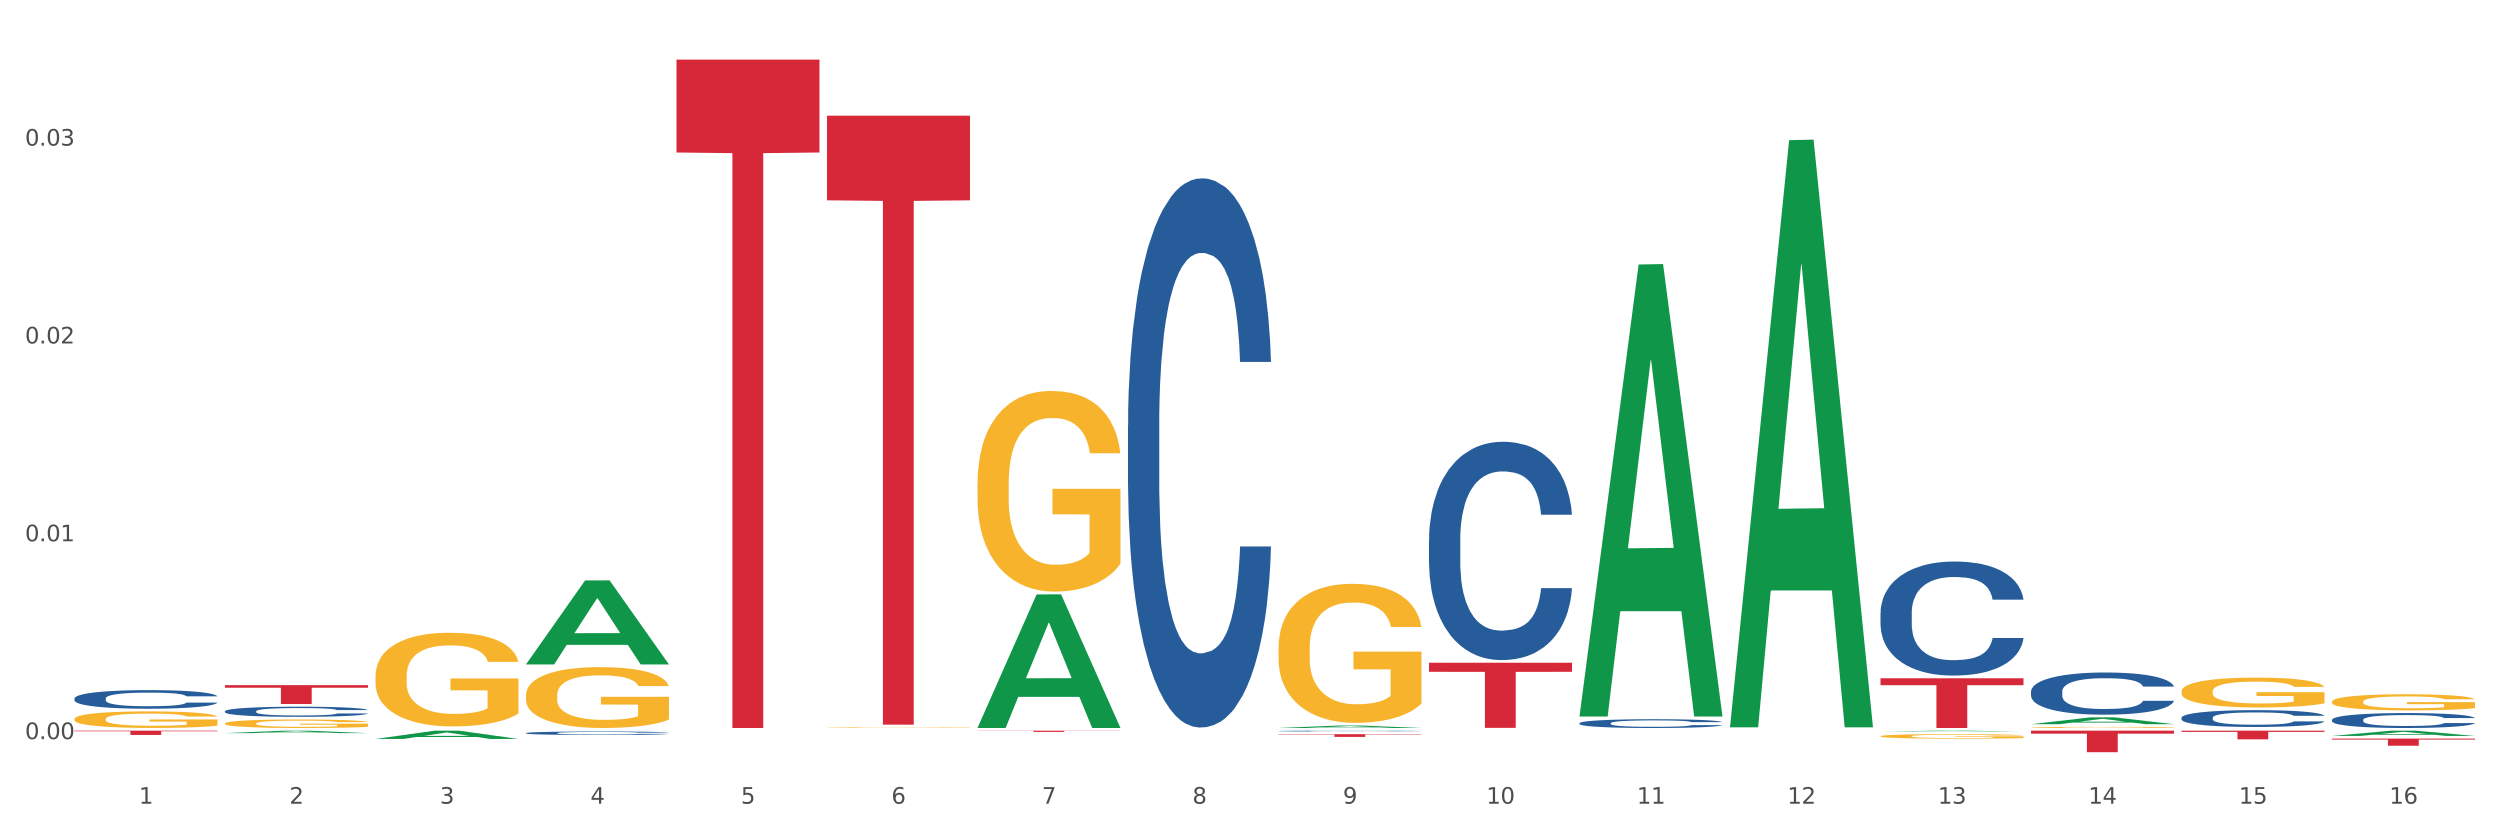 <?xml version="1.0" encoding="utf-8" standalone="no"?>
<!DOCTYPE svg PUBLIC "-//W3C//DTD SVG 1.1//EN"
  "http://www.w3.org/Graphics/SVG/1.1/DTD/svg11.dtd">
<svg xmlns:xlink="http://www.w3.org/1999/xlink" width="1080pt" height="360pt" viewBox="0 0 1080 360" xmlns="http://www.w3.org/2000/svg" version="1.1">
 <rect x="0" y="0" width="1080" height="360" fill="#333333" stroke="none"/>
 <defs>
  <style type="text/css">*{stroke-linejoin: round; stroke-linecap: butt}</style>
 </defs>
 <g id="figure_1">
  <g id="patch_1">
   <path d="M 0 360 
L 1080 360 
L 1080 0 
L 0 0 
z
" style="fill: #ffffff; stroke: #ffffff; stroke-linejoin: miter"/>
  </g>
  <g id="axes_1">
   <g id="matplotlib.axis_1">
    <g id="xtick_1">
     <g id="text_1">
      <!-- 1 -->
      <g style="fill: #4d4d4d" transform="translate(60.004 347.204) scale(0.096 -0.096)">
       <defs>
        <path id="DejaVuSans-31" d="M 794 531 
L 1825 531 
L 1825 4091 
L 703 3866 
L 703 4441 
L 1819 4666 
L 2450 4666 
L 2450 531 
L 3481 531 
L 3481 0 
L 794 0 
L 794 531 
z
" transform="scale(0.016)"/>
       </defs>
       <use xlink:href="#DejaVuSans-31"/>
      </g>
     </g>
    </g>
    <g id="xtick_2">
     <g id="text_2">
      <!-- 2 -->
      <g style="fill: #4d4d4d" transform="translate(125.021 347.204) scale(0.096 -0.096)">
       <defs>
        <path id="DejaVuSans-32" d="M 1228 531 
L 3431 531 
L 3431 0 
L 469 0 
L 469 531 
Q 828 903 1448 1529 
Q 2069 2156 2228 2338 
Q 2531 2678 2651 2914 
Q 2772 3150 2772 3378 
Q 2772 3750 2511 3984 
Q 2250 4219 1831 4219 
Q 1534 4219 1204 4116 
Q 875 4013 500 3803 
L 500 4441 
Q 881 4594 1212 4672 
Q 1544 4750 1819 4750 
Q 2544 4750 2975 4387 
Q 3406 4025 3406 3419 
Q 3406 3131 3298 2873 
Q 3191 2616 2906 2266 
Q 2828 2175 2409 1742 
Q 1991 1309 1228 531 
z
" transform="scale(0.016)"/>
       </defs>
       <use xlink:href="#DejaVuSans-32"/>
      </g>
     </g>
    </g>
    <g id="xtick_3">
     <g id="text_3">
      <!-- 3 -->
      <g style="fill: #4d4d4d" transform="translate(190.039 347.204) scale(0.096 -0.096)">
       <defs>
        <path id="DejaVuSans-33" d="M 2597 2516 
Q 3050 2419 3304 2112 
Q 3559 1806 3559 1356 
Q 3559 666 3084 287 
Q 2609 -91 1734 -91 
Q 1441 -91 1130 -33 
Q 819 25 488 141 
L 488 750 
Q 750 597 1062 519 
Q 1375 441 1716 441 
Q 2309 441 2620 675 
Q 2931 909 2931 1356 
Q 2931 1769 2642 2001 
Q 2353 2234 1838 2234 
L 1294 2234 
L 1294 2753 
L 1863 2753 
Q 2328 2753 2575 2939 
Q 2822 3125 2822 3475 
Q 2822 3834 2567 4026 
Q 2313 4219 1838 4219 
Q 1578 4219 1281 4162 
Q 984 4106 628 3988 
L 628 4550 
Q 988 4650 1302 4700 
Q 1616 4750 1894 4750 
Q 2613 4750 3031 4423 
Q 3450 4097 3450 3541 
Q 3450 3153 3228 2886 
Q 3006 2619 2597 2516 
z
" transform="scale(0.016)"/>
       </defs>
       <use xlink:href="#DejaVuSans-33"/>
      </g>
     </g>
    </g>
    <g id="xtick_4">
     <g id="text_4">
      <!-- 4 -->
      <g style="fill: #4d4d4d" transform="translate(255.056 347.204) scale(0.096 -0.096)">
       <defs>
        <path id="DejaVuSans-34" d="M 2419 4116 
L 825 1625 
L 2419 1625 
L 2419 4116 
z
M 2253 4666 
L 3047 4666 
L 3047 1625 
L 3713 1625 
L 3713 1100 
L 3047 1100 
L 3047 0 
L 2419 0 
L 2419 1100 
L 313 1100 
L 313 1709 
L 2253 4666 
z
" transform="scale(0.016)"/>
       </defs>
       <use xlink:href="#DejaVuSans-34"/>
      </g>
     </g>
    </g>
    <g id="xtick_5">
     <g id="text_5">
      <!-- 5 -->
      <g style="fill: #4d4d4d" transform="translate(320.073 347.204) scale(0.096 -0.096)">
       <defs>
        <path id="DejaVuSans-35" d="M 691 4666 
L 3169 4666 
L 3169 4134 
L 1269 4134 
L 1269 2991 
Q 1406 3038 1543 3061 
Q 1681 3084 1819 3084 
Q 2600 3084 3056 2656 
Q 3513 2228 3513 1497 
Q 3513 744 3044 326 
Q 2575 -91 1722 -91 
Q 1428 -91 1123 -41 
Q 819 9 494 109 
L 494 744 
Q 775 591 1075 516 
Q 1375 441 1709 441 
Q 2250 441 2565 725 
Q 2881 1009 2881 1497 
Q 2881 1984 2565 2268 
Q 2250 2553 1709 2553 
Q 1456 2553 1204 2497 
Q 953 2441 691 2322 
L 691 4666 
z
" transform="scale(0.016)"/>
       </defs>
       <use xlink:href="#DejaVuSans-35"/>
      </g>
     </g>
    </g>
    <g id="xtick_6">
     <g id="text_6">
      <!-- 6 -->
      <g style="fill: #4d4d4d" transform="translate(385.09 347.204) scale(0.096 -0.096)">
       <defs>
        <path id="DejaVuSans-36" d="M 2113 2584 
Q 1688 2584 1439 2293 
Q 1191 2003 1191 1497 
Q 1191 994 1439 701 
Q 1688 409 2113 409 
Q 2538 409 2786 701 
Q 3034 994 3034 1497 
Q 3034 2003 2786 2293 
Q 2538 2584 2113 2584 
z
M 3366 4563 
L 3366 3988 
Q 3128 4100 2886 4159 
Q 2644 4219 2406 4219 
Q 1781 4219 1451 3797 
Q 1122 3375 1075 2522 
Q 1259 2794 1537 2939 
Q 1816 3084 2150 3084 
Q 2853 3084 3261 2657 
Q 3669 2231 3669 1497 
Q 3669 778 3244 343 
Q 2819 -91 2113 -91 
Q 1303 -91 875 529 
Q 447 1150 447 2328 
Q 447 3434 972 4092 
Q 1497 4750 2381 4750 
Q 2619 4750 2861 4703 
Q 3103 4656 3366 4563 
z
" transform="scale(0.016)"/>
       </defs>
       <use xlink:href="#DejaVuSans-36"/>
      </g>
     </g>
    </g>
    <g id="xtick_7">
     <g id="text_7">
      <!-- 7 -->
      <g style="fill: #4d4d4d" transform="translate(450.108 347.204) scale(0.096 -0.096)">
       <defs>
        <path id="DejaVuSans-37" d="M 525 4666 
L 3525 4666 
L 3525 4397 
L 1831 0 
L 1172 0 
L 2766 4134 
L 525 4134 
L 525 4666 
z
" transform="scale(0.016)"/>
       </defs>
       <use xlink:href="#DejaVuSans-37"/>
      </g>
     </g>
    </g>
    <g id="xtick_8">
     <g id="text_8">
      <!-- 8 -->
      <g style="fill: #4d4d4d" transform="translate(515.125 347.204) scale(0.096 -0.096)">
       <defs>
        <path id="DejaVuSans-38" d="M 2034 2216 
Q 1584 2216 1326 1975 
Q 1069 1734 1069 1313 
Q 1069 891 1326 650 
Q 1584 409 2034 409 
Q 2484 409 2743 651 
Q 3003 894 3003 1313 
Q 3003 1734 2745 1975 
Q 2488 2216 2034 2216 
z
M 1403 2484 
Q 997 2584 770 2862 
Q 544 3141 544 3541 
Q 544 4100 942 4425 
Q 1341 4750 2034 4750 
Q 2731 4750 3128 4425 
Q 3525 4100 3525 3541 
Q 3525 3141 3298 2862 
Q 3072 2584 2669 2484 
Q 3125 2378 3379 2068 
Q 3634 1759 3634 1313 
Q 3634 634 3220 271 
Q 2806 -91 2034 -91 
Q 1263 -91 848 271 
Q 434 634 434 1313 
Q 434 1759 690 2068 
Q 947 2378 1403 2484 
z
M 1172 3481 
Q 1172 3119 1398 2916 
Q 1625 2713 2034 2713 
Q 2441 2713 2670 2916 
Q 2900 3119 2900 3481 
Q 2900 3844 2670 4047 
Q 2441 4250 2034 4250 
Q 1625 4250 1398 4047 
Q 1172 3844 1172 3481 
z
" transform="scale(0.016)"/>
       </defs>
       <use xlink:href="#DejaVuSans-38"/>
      </g>
     </g>
    </g>
    <g id="xtick_9">
     <g id="text_9">
      <!-- 9 -->
      <g style="fill: #4d4d4d" transform="translate(580.142 347.204) scale(0.096 -0.096)">
       <defs>
        <path id="DejaVuSans-39" d="M 703 97 
L 703 672 
Q 941 559 1184 500 
Q 1428 441 1663 441 
Q 2288 441 2617 861 
Q 2947 1281 2994 2138 
Q 2813 1869 2534 1725 
Q 2256 1581 1919 1581 
Q 1219 1581 811 2004 
Q 403 2428 403 3163 
Q 403 3881 828 4315 
Q 1253 4750 1959 4750 
Q 2769 4750 3195 4129 
Q 3622 3509 3622 2328 
Q 3622 1225 3098 567 
Q 2575 -91 1691 -91 
Q 1453 -91 1209 -44 
Q 966 3 703 97 
z
M 1959 2075 
Q 2384 2075 2632 2365 
Q 2881 2656 2881 3163 
Q 2881 3666 2632 3958 
Q 2384 4250 1959 4250 
Q 1534 4250 1286 3958 
Q 1038 3666 1038 3163 
Q 1038 2656 1286 2365 
Q 1534 2075 1959 2075 
z
" transform="scale(0.016)"/>
       </defs>
       <use xlink:href="#DejaVuSans-39"/>
      </g>
     </g>
    </g>
    <g id="xtick_10">
     <g id="text_10">
      <!-- 10 -->
      <g style="fill: #4d4d4d" transform="translate(642.105 347.204) scale(0.096 -0.096)">
       <defs>
        <path id="DejaVuSans-30" d="M 2034 4250 
Q 1547 4250 1301 3770 
Q 1056 3291 1056 2328 
Q 1056 1369 1301 889 
Q 1547 409 2034 409 
Q 2525 409 2770 889 
Q 3016 1369 3016 2328 
Q 3016 3291 2770 3770 
Q 2525 4250 2034 4250 
z
M 2034 4750 
Q 2819 4750 3233 4129 
Q 3647 3509 3647 2328 
Q 3647 1150 3233 529 
Q 2819 -91 2034 -91 
Q 1250 -91 836 529 
Q 422 1150 422 2328 
Q 422 3509 836 4129 
Q 1250 4750 2034 4750 
z
" transform="scale(0.016)"/>
       </defs>
       <use xlink:href="#DejaVuSans-31"/>
       <use xlink:href="#DejaVuSans-30" transform="translate(63.623 0)"/>
      </g>
     </g>
    </g>
    <g id="xtick_11">
     <g id="text_11">
      <!-- 11 -->
      <g style="fill: #4d4d4d" transform="translate(707.123 347.204) scale(0.096 -0.096)">
       <use xlink:href="#DejaVuSans-31"/>
       <use xlink:href="#DejaVuSans-31" transform="translate(63.623 0)"/>
      </g>
     </g>
    </g>
    <g id="xtick_12">
     <g id="text_12">
      <!-- 12 -->
      <g style="fill: #4d4d4d" transform="translate(772.14 347.204) scale(0.096 -0.096)">
       <use xlink:href="#DejaVuSans-31"/>
       <use xlink:href="#DejaVuSans-32" transform="translate(63.623 0)"/>
      </g>
     </g>
    </g>
    <g id="xtick_13">
     <g id="text_13">
      <!-- 13 -->
      <g style="fill: #4d4d4d" transform="translate(837.157 347.204) scale(0.096 -0.096)">
       <use xlink:href="#DejaVuSans-31"/>
       <use xlink:href="#DejaVuSans-33" transform="translate(63.623 0)"/>
      </g>
     </g>
    </g>
    <g id="xtick_14">
     <g id="text_14">
      <!-- 14 -->
      <g style="fill: #4d4d4d" transform="translate(902.174 347.204) scale(0.096 -0.096)">
       <use xlink:href="#DejaVuSans-31"/>
       <use xlink:href="#DejaVuSans-34" transform="translate(63.623 0)"/>
      </g>
     </g>
    </g>
    <g id="xtick_15">
     <g id="text_15">
      <!-- 15 -->
      <g style="fill: #4d4d4d" transform="translate(967.192 347.204) scale(0.096 -0.096)">
       <use xlink:href="#DejaVuSans-31"/>
       <use xlink:href="#DejaVuSans-35" transform="translate(63.623 0)"/>
      </g>
     </g>
    </g>
    <g id="xtick_16">
     <g id="text_16">
      <!-- 16 -->
      <g style="fill: #4d4d4d" transform="translate(1032.209 347.204) scale(0.096 -0.096)">
       <use xlink:href="#DejaVuSans-31"/>
       <use xlink:href="#DejaVuSans-36" transform="translate(63.623 0)"/>
      </g>
     </g>
    </g>
    <g id="xtick_17"/>
    <g id="xtick_18"/>
    <g id="xtick_19"/>
    <g id="xtick_20"/>
    <g id="xtick_21"/>
    <g id="xtick_22"/>
    <g id="xtick_23"/>
    <g id="xtick_24"/>
    <g id="xtick_25"/>
    <g id="xtick_26"/>
    <g id="xtick_27"/>
    <g id="xtick_28"/>
    <g id="xtick_29"/>
    <g id="xtick_30"/>
    <g id="xtick_31"/>
   </g>
   <g id="matplotlib.axis_2">
    <g id="ytick_1">
     <g id="text_17">
      <!-- 0.00 -->
      <g style="fill: #4d4d4d" transform="translate(10.8 319.3) scale(0.096 -0.096)">
       <defs>
        <path id="DejaVuSans-2e" d="M 684 794 
L 1344 794 
L 1344 0 
L 684 0 
L 684 794 
z
" transform="scale(0.016)"/>
       </defs>
       <use xlink:href="#DejaVuSans-30"/>
       <use xlink:href="#DejaVuSans-2e" transform="translate(63.623 0)"/>
       <use xlink:href="#DejaVuSans-30" transform="translate(95.41 0)"/>
       <use xlink:href="#DejaVuSans-30" transform="translate(159.033 0)"/>
      </g>
     </g>
    </g>
    <g id="ytick_2">
     <g id="text_18">
      <!-- 0.01 -->
      <g style="fill: #4d4d4d" transform="translate(10.8 233.838) scale(0.096 -0.096)">
       <use xlink:href="#DejaVuSans-30"/>
       <use xlink:href="#DejaVuSans-2e" transform="translate(63.623 0)"/>
       <use xlink:href="#DejaVuSans-30" transform="translate(95.41 0)"/>
       <use xlink:href="#DejaVuSans-31" transform="translate(159.033 0)"/>
      </g>
     </g>
    </g>
    <g id="ytick_3">
     <g id="text_19">
      <!-- 0.02 -->
      <g style="fill: #4d4d4d" transform="translate(10.8 148.375) scale(0.096 -0.096)">
       <use xlink:href="#DejaVuSans-30"/>
       <use xlink:href="#DejaVuSans-2e" transform="translate(63.623 0)"/>
       <use xlink:href="#DejaVuSans-30" transform="translate(95.41 0)"/>
       <use xlink:href="#DejaVuSans-32" transform="translate(159.033 0)"/>
      </g>
     </g>
    </g>
    <g id="ytick_4">
     <g id="text_20">
      <!-- 0.03 -->
      <g style="fill: #4d4d4d" transform="translate(10.8 62.913) scale(0.096 -0.096)">
       <use xlink:href="#DejaVuSans-30"/>
       <use xlink:href="#DejaVuSans-2e" transform="translate(63.623 0)"/>
       <use xlink:href="#DejaVuSans-30" transform="translate(95.41 0)"/>
       <use xlink:href="#DejaVuSans-33" transform="translate(159.033 0)"/>
      </g>
     </g>
    </g>
    <g id="ytick_5"/>
    <g id="ytick_6"/>
    <g id="ytick_7"/>
    <g id="ytick_8"/>
   </g>
   <g id="PolyCollection_1">
    <path d="M 97.192 316.71 
L 97.256 316.709 
L 122.727 315.654 
L 133.297 315.653 
L 158.959 316.712 
L 146.733 316.712 
L 141.193 316.465 
L 114.894 316.465 
L 114.703 316.469 
L 109.354 316.712 
L 97.192 316.712 
L 97.192 316.71 
L 118.206 316.318 
L 137.882 316.317 
L 128.139 315.879 
L 128.012 315.877 
L 127.884 315.88 
L 118.142 316.317 
L 118.206 316.318 
L 97.192 316.71 
z
" clip-path="url(#p9529beb8e2)" style="fill: #109648"/>
    <path d="M 162.209 319.221 
L 162.273 319.218 
L 187.744 315.656 
L 198.314 315.653 
L 223.976 319.228 
L 211.75 319.228 
L 206.21 318.395 
L 179.912 318.395 
L 179.721 318.409 
L 174.372 319.228 
L 162.209 319.228 
L 162.209 319.221 
L 183.223 317.898 
L 202.899 317.895 
L 193.156 316.415 
L 193.029 316.408 
L 192.902 316.418 
L 183.159 317.895 
L 183.223 317.898 
L 162.209 319.221 
z
" clip-path="url(#p9529beb8e2)" style="fill: #109648"/>
    <path d="M 227.227 286.977 
L 227.29 286.942 
L 252.761 250.746 
L 263.331 250.712 
L 288.993 287.045 
L 276.767 287.045 
L 271.227 278.584 
L 244.929 278.584 
L 244.738 278.721 
L 239.389 287.045 
L 227.227 287.045 
L 227.227 286.977 
L 248.24 273.535 
L 267.916 273.501 
L 258.174 258.456 
L 258.046 258.388 
L 257.919 258.491 
L 248.176 273.501 
L 248.24 273.535 
L 227.227 286.977 
z
" clip-path="url(#p9529beb8e2)" style="fill: #109648"/>
    <path d="M 422.278 314.385 
L 422.342 314.331 
L 447.813 256.792 
L 458.383 256.738 
L 484.045 314.493 
L 471.819 314.493 
L 466.279 301.044 
L 439.981 301.044 
L 439.79 301.261 
L 434.441 314.493 
L 422.278 314.493 
L 422.278 314.385 
L 443.292 293.018 
L 462.968 292.964 
L 453.225 269.048 
L 453.098 268.94 
L 452.971 269.103 
L 443.228 292.964 
L 443.292 293.018 
L 422.278 314.385 
z
" clip-path="url(#p9529beb8e2)" style="fill: #109648"/>
    <path d="M 552.313 314.491 
L 552.377 314.49 
L 577.847 313.444 
L 588.418 313.443 
L 614.079 314.493 
L 601.853 314.493 
L 596.314 314.249 
L 570.015 314.249 
L 569.824 314.253 
L 564.475 314.493 
L 552.313 314.493 
L 552.313 314.491 
L 573.326 314.103 
L 593.002 314.102 
L 583.26 313.667 
L 583.132 313.665 
L 583.005 313.668 
L 573.263 314.102 
L 573.326 314.103 
L 552.313 314.491 
z
" clip-path="url(#p9529beb8e2)" style="fill: #109648"/>
    <path d="M 682.347 309.179 
L 682.411 308.995 
L 707.882 114.259 
L 718.452 114.075 
L 744.114 309.546 
L 731.888 309.546 
L 726.348 264.028 
L 700.05 264.028 
L 699.859 264.762 
L 694.51 309.546 
L 682.347 309.546 
L 682.347 309.179 
L 703.361 236.864 
L 723.037 236.68 
L 713.294 155.739 
L 713.167 155.372 
L 713.04 155.922 
L 703.297 236.68 
L 703.361 236.864 
L 682.347 309.179 
z
" clip-path="url(#p9529beb8e2)" style="fill: #109648"/>
    <path d="M 747.365 313.722 
L 747.428 313.483 
L 772.899 60.552 
L 783.469 60.314 
L 809.131 314.198 
L 796.905 314.198 
L 791.365 255.078 
L 765.067 255.078 
L 764.876 256.032 
L 759.527 314.198 
L 747.365 314.198 
L 747.365 313.722 
L 768.378 219.796 
L 788.054 219.558 
L 778.312 114.428 
L 778.184 113.952 
L 778.057 114.667 
L 768.314 219.558 
L 768.378 219.796 
L 747.365 313.722 
z
" clip-path="url(#p9529beb8e2)" style="fill: #109648"/>
    <path d="M 812.382 315.977 
L 812.446 315.977 
L 837.916 315.653 
L 848.487 315.653 
L 874.148 315.978 
L 861.922 315.978 
L 856.382 315.902 
L 830.084 315.902 
L 829.893 315.904 
L 824.544 315.978 
L 812.382 315.978 
L 812.382 315.977 
L 833.395 315.857 
L 853.071 315.857 
L 843.329 315.722 
L 843.201 315.722 
L 843.074 315.723 
L 833.332 315.857 
L 833.395 315.857 
L 812.382 315.977 
z
" clip-path="url(#p9529beb8e2)" style="fill: #109648"/>
    <path d="M 877.399 312.862 
L 877.463 312.86 
L 902.933 309.903 
L 913.504 309.9 
L 939.166 312.868 
L 926.94 312.868 
L 921.4 312.177 
L 895.101 312.177 
L 894.91 312.188 
L 889.561 312.868 
L 877.399 312.868 
L 877.399 312.862 
L 898.412 311.764 
L 918.089 311.762 
L 908.346 310.532 
L 908.219 310.527 
L 908.091 310.535 
L 898.349 311.762 
L 898.412 311.764 
L 877.399 312.862 
z
" clip-path="url(#p9529beb8e2)" style="fill: #109648"/>
    <path d="M 422.278 208.95 
L 422.351 208.871 
L 422.351 206.021 
L 422.497 203.567 
L 423.226 197.63 
L 424.32 192.721 
L 425.122 190.109 
L 425.925 187.972 
L 426.873 185.834 
L 428.039 183.617 
L 430.154 180.372 
L 431.467 178.709 
L 433.071 176.968 
L 435.988 174.434 
L 438.103 173.009 
L 440.291 171.822 
L 443.864 170.397 
L 446.197 169.764 
L 448.677 169.289 
L 451.667 168.972 
L 453.927 168.893 
L 458.886 169.13 
L 463.116 169.843 
L 465.158 170.397 
L 467.783 171.347 
L 469.168 171.98 
L 471.429 173.247 
L 473.763 174.909 
L 475.367 176.334 
L 477.773 179.026 
L 479.596 181.718 
L 481.274 185.042 
L 482.149 187.338 
L 482.805 189.476 
L 483.389 191.93 
L 483.972 195.809 
L 470.846 195.809 
L 470.335 193.038 
L 469.533 190.426 
L 468.366 187.892 
L 467.345 186.309 
L 465.595 184.33 
L 463.991 183.063 
L 462.314 182.113 
L 460.272 181.322 
L 458.667 180.926 
L 456.407 180.609 
L 451.958 180.688 
L 448.969 181.322 
L 446.927 182.113 
L 445.614 182.826 
L 444.447 183.617 
L 443.135 184.726 
L 441.603 186.388 
L 440.509 187.892 
L 439.416 189.792 
L 438.54 191.692 
L 437.738 193.909 
L 437.082 196.284 
L 436.571 198.738 
L 436.134 201.746 
L 435.769 206.734 
L 435.769 217.579 
L 435.915 220.033 
L 436.28 223.279 
L 436.717 225.733 
L 437.447 228.662 
L 438.103 230.642 
L 439.343 233.491 
L 440.728 235.866 
L 441.822 237.371 
L 442.916 238.637 
L 444.812 240.379 
L 446.927 241.804 
L 448.75 242.675 
L 451.229 243.466 
L 452.906 243.783 
L 454.365 243.941 
L 457.938 243.941 
L 460.49 243.704 
L 463.334 243.15 
L 465.522 242.437 
L 467.345 241.566 
L 469.387 240.141 
L 470.7 238.796 
L 470.7 222.25 
L 454.657 222.171 
L 454.657 211.167 
L 484.045 211.167 
L 484.045 243.466 
L 482.805 245.129 
L 481.42 246.633 
L 479.961 247.979 
L 477.773 249.641 
L 475.148 251.224 
L 472.815 252.333 
L 470.335 253.283 
L 467.418 254.154 
L 463.626 254.945 
L 461.293 255.262 
L 458.376 255.499 
L 454.948 255.579 
L 451.958 255.42 
L 449.041 255.024 
L 445.979 254.312 
L 442.989 253.283 
L 440.728 252.254 
L 438.468 250.987 
L 436.061 249.325 
L 434.165 247.741 
L 432.707 246.316 
L 431.102 244.495 
L 429.352 242.12 
L 428.039 239.983 
L 426.873 237.766 
L 425.633 234.916 
L 424.758 232.462 
L 423.883 229.375 
L 423.372 227.079 
L 422.789 223.517 
L 422.351 218.529 
L 422.278 208.95 
z
" clip-path="url(#p9529beb8e2)" style="fill: #f7b32b"/>
    <path d="M 552.313 279.968 
L 552.386 279.913 
L 552.386 277.938 
L 552.532 276.238 
L 553.261 272.123 
L 554.355 268.721 
L 555.157 266.911 
L 555.959 265.429 
L 556.907 263.948 
L 558.074 262.412 
L 560.189 260.162 
L 561.501 259.01 
L 563.106 257.803 
L 566.023 256.048 
L 568.137 255.06 
L 570.325 254.237 
L 573.898 253.25 
L 576.232 252.811 
L 578.711 252.481 
L 581.701 252.262 
L 583.962 252.207 
L 588.921 252.372 
L 593.15 252.866 
L 595.192 253.25 
L 597.817 253.908 
L 599.203 254.347 
L 601.464 255.225 
L 603.797 256.377 
L 605.401 257.364 
L 607.808 259.23 
L 609.631 261.095 
L 611.308 263.399 
L 612.183 264.99 
L 612.84 266.472 
L 613.423 268.173 
L 614.006 270.861 
L 600.88 270.861 
L 600.37 268.941 
L 599.567 267.13 
L 598.401 265.375 
L 597.38 264.277 
L 595.63 262.906 
L 594.025 262.028 
L 592.348 261.369 
L 590.306 260.821 
L 588.702 260.546 
L 586.441 260.327 
L 581.993 260.382 
L 579.003 260.821 
L 576.961 261.369 
L 575.649 261.863 
L 574.482 262.412 
L 573.169 263.18 
L 571.638 264.332 
L 570.544 265.375 
L 569.45 266.691 
L 568.575 268.008 
L 567.773 269.544 
L 567.116 271.19 
L 566.606 272.891 
L 566.168 274.976 
L 565.804 278.432 
L 565.804 285.949 
L 565.95 287.649 
L 566.314 289.899 
L 566.752 291.6 
L 567.481 293.629 
L 568.137 295.001 
L 569.377 296.976 
L 570.763 298.622 
L 571.856 299.665 
L 572.95 300.542 
L 574.846 301.749 
L 576.961 302.737 
L 578.784 303.34 
L 581.264 303.889 
L 582.941 304.109 
L 584.399 304.218 
L 587.973 304.218 
L 590.525 304.054 
L 593.369 303.67 
L 595.557 303.176 
L 597.38 302.572 
L 599.422 301.585 
L 600.734 300.652 
L 600.734 289.186 
L 584.691 289.131 
L 584.691 281.505 
L 614.079 281.505 
L 614.079 303.889 
L 612.84 305.041 
L 611.454 306.084 
L 609.996 307.016 
L 607.808 308.168 
L 605.183 309.266 
L 602.849 310.034 
L 600.37 310.692 
L 597.453 311.296 
L 593.661 311.844 
L 591.327 312.064 
L 588.41 312.228 
L 584.983 312.283 
L 581.993 312.174 
L 579.076 311.899 
L 576.013 311.405 
L 573.023 310.692 
L 570.763 309.979 
L 568.502 309.101 
L 566.096 307.949 
L 564.199 306.852 
L 562.741 305.864 
L 561.137 304.602 
L 559.387 302.956 
L 558.074 301.475 
L 556.907 299.939 
L 555.667 297.964 
L 554.792 296.263 
L 553.917 294.123 
L 553.407 292.532 
L 552.823 290.063 
L 552.386 286.607 
L 552.313 279.968 
z
" clip-path="url(#p9529beb8e2)" style="fill: #f7b32b"/>
    <path d="M 812.382 318.049 
L 812.455 318.047 
L 812.455 317.982 
L 812.601 317.926 
L 813.33 317.791 
L 814.424 317.68 
L 815.226 317.62 
L 816.028 317.572 
L 816.976 317.523 
L 818.143 317.473 
L 820.258 317.399 
L 821.57 317.361 
L 823.175 317.321 
L 826.092 317.264 
L 828.206 317.231 
L 830.394 317.204 
L 833.967 317.172 
L 836.301 317.157 
L 838.78 317.147 
L 841.77 317.139 
L 844.031 317.138 
L 848.99 317.143 
L 853.219 317.159 
L 855.261 317.172 
L 857.886 317.193 
L 859.272 317.208 
L 861.532 317.237 
L 863.866 317.274 
L 865.47 317.307 
L 867.877 317.368 
L 869.7 317.429 
L 871.377 317.505 
L 872.252 317.557 
L 872.909 317.606 
L 873.492 317.662 
L 874.075 317.75 
L 860.949 317.75 
L 860.439 317.687 
L 859.636 317.627 
L 858.47 317.57 
L 857.449 317.534 
L 855.699 317.489 
L 854.094 317.46 
L 852.417 317.438 
L 850.375 317.42 
L 848.771 317.411 
L 846.51 317.404 
L 842.062 317.406 
L 839.072 317.42 
L 837.03 317.438 
L 835.717 317.454 
L 834.551 317.473 
L 833.238 317.498 
L 831.707 317.536 
L 830.613 317.57 
L 829.519 317.613 
L 828.644 317.656 
L 827.842 317.707 
L 827.185 317.761 
L 826.675 317.816 
L 826.237 317.885 
L 825.873 317.998 
L 825.873 318.245 
L 826.019 318.301 
L 826.383 318.374 
L 826.821 318.43 
L 827.55 318.497 
L 828.206 318.542 
L 829.446 318.607 
L 830.832 318.661 
L 831.925 318.695 
L 833.019 318.724 
L 834.915 318.763 
L 837.03 318.796 
L 838.853 318.815 
L 841.333 318.833 
L 843.01 318.841 
L 844.468 318.844 
L 848.042 318.844 
L 850.594 318.839 
L 853.438 318.826 
L 855.626 318.81 
L 857.449 318.79 
L 859.491 318.758 
L 860.803 318.727 
L 860.803 318.351 
L 844.76 318.349 
L 844.76 318.099 
L 874.148 318.099 
L 874.148 318.833 
L 872.909 318.871 
L 871.523 318.905 
L 870.065 318.936 
L 867.877 318.974 
L 865.252 319.01 
L 862.918 319.035 
L 860.439 319.057 
L 857.522 319.076 
L 853.73 319.094 
L 851.396 319.102 
L 848.479 319.107 
L 845.052 319.109 
L 842.062 319.105 
L 839.145 319.096 
L 836.082 319.08 
L 833.092 319.057 
L 830.832 319.033 
L 828.571 319.004 
L 826.164 318.967 
L 824.268 318.931 
L 822.81 318.898 
L 821.206 318.857 
L 819.455 318.803 
L 818.143 318.754 
L 816.976 318.704 
L 815.736 318.639 
L 814.861 318.583 
L 813.986 318.513 
L 813.476 318.461 
L 812.892 318.38 
L 812.455 318.266 
L 812.382 318.049 
z
" clip-path="url(#p9529beb8e2)" style="fill: #f7b32b"/>
    <path d="M 942.416 298.69 
L 942.489 298.678 
L 942.489 298.254 
L 942.635 297.889 
L 943.364 297.006 
L 944.458 296.276 
L 945.26 295.887 
L 946.063 295.57 
L 947.011 295.252 
L 948.177 294.922 
L 950.292 294.439 
L 951.605 294.192 
L 953.209 293.933 
L 956.126 293.556 
L 958.241 293.344 
L 960.429 293.167 
L 964.002 292.955 
L 966.335 292.861 
L 968.815 292.791 
L 971.805 292.744 
L 974.065 292.732 
L 979.024 292.767 
L 983.254 292.873 
L 985.296 292.955 
L 987.921 293.097 
L 989.306 293.191 
L 991.567 293.379 
L 993.901 293.627 
L 995.505 293.839 
L 997.911 294.239 
L 999.734 294.639 
L 1001.412 295.134 
L 1002.287 295.475 
L 1002.943 295.793 
L 1003.526 296.158 
L 1004.11 296.735 
L 990.984 296.735 
L 990.473 296.323 
L 989.671 295.935 
L 988.504 295.558 
L 987.483 295.322 
L 985.733 295.028 
L 984.129 294.839 
L 982.451 294.698 
L 980.41 294.58 
L 978.805 294.522 
L 976.545 294.474 
L 972.096 294.486 
L 969.106 294.58 
L 967.065 294.698 
L 965.752 294.804 
L 964.585 294.922 
L 963.273 295.087 
L 961.741 295.334 
L 960.647 295.558 
L 959.553 295.84 
L 958.678 296.123 
L 957.876 296.453 
L 957.22 296.806 
L 956.709 297.171 
L 956.272 297.618 
L 955.907 298.36 
L 955.907 299.973 
L 956.053 300.338 
L 956.418 300.821 
L 956.855 301.186 
L 957.585 301.622 
L 958.241 301.916 
L 959.481 302.34 
L 960.866 302.693 
L 961.96 302.917 
L 963.054 303.105 
L 964.95 303.364 
L 967.065 303.576 
L 968.888 303.706 
L 971.367 303.824 
L 973.044 303.871 
L 974.503 303.894 
L 978.076 303.894 
L 980.628 303.859 
L 983.472 303.777 
L 985.66 303.671 
L 987.483 303.541 
L 989.525 303.329 
L 990.838 303.129 
L 990.838 300.668 
L 974.795 300.656 
L 974.795 299.02 
L 1004.183 299.02 
L 1004.183 303.824 
L 1002.943 304.071 
L 1001.558 304.295 
L 1000.099 304.495 
L 997.911 304.742 
L 995.286 304.978 
L 992.953 305.143 
L 990.473 305.284 
L 987.556 305.413 
L 983.764 305.531 
L 981.431 305.578 
L 978.514 305.614 
L 975.086 305.625 
L 972.096 305.602 
L 969.179 305.543 
L 966.117 305.437 
L 963.127 305.284 
L 960.866 305.131 
L 958.605 304.942 
L 956.199 304.695 
L 954.303 304.46 
L 952.844 304.248 
L 951.24 303.977 
L 949.49 303.624 
L 948.177 303.306 
L 947.011 302.976 
L 945.771 302.552 
L 944.896 302.187 
L 944.021 301.728 
L 943.51 301.386 
L 942.927 300.856 
L 942.489 300.115 
L 942.416 298.69 
z
" clip-path="url(#p9529beb8e2)" style="fill: #f7b32b"/>
    <path d="M 877.399 314.243 
L 877.472 314.242 
L 877.472 314.227 
L 877.618 314.214 
L 878.347 314.182 
L 879.441 314.156 
L 880.243 314.142 
L 881.045 314.13 
L 881.993 314.119 
L 883.16 314.107 
L 885.275 314.089 
L 886.588 314.08 
L 888.192 314.071 
L 891.109 314.057 
L 893.224 314.05 
L 895.411 314.043 
L 898.985 314.036 
L 901.318 314.032 
L 903.798 314.03 
L 906.787 314.028 
L 909.048 314.028 
L 914.007 314.029 
L 918.236 314.033 
L 920.278 314.036 
L 922.904 314.041 
L 924.289 314.044 
L 926.55 314.051 
L 928.883 314.06 
L 930.488 314.068 
L 932.894 314.082 
L 934.717 314.097 
L 936.394 314.114 
L 937.27 314.127 
L 937.926 314.138 
L 938.509 314.151 
L 939.093 314.172 
L 925.966 314.172 
L 925.456 314.157 
L 924.654 314.143 
L 923.487 314.13 
L 922.466 314.121 
L 920.716 314.111 
L 919.111 314.104 
L 917.434 314.099 
L 915.392 314.094 
L 913.788 314.092 
L 911.527 314.091 
L 907.079 314.091 
L 904.089 314.094 
L 902.047 314.099 
L 900.735 314.102 
L 899.568 314.107 
L 898.255 314.113 
L 896.724 314.122 
L 895.63 314.13 
L 894.536 314.14 
L 893.661 314.15 
L 892.859 314.162 
L 892.203 314.175 
L 891.692 314.188 
L 891.255 314.204 
L 890.89 314.231 
L 890.89 314.289 
L 891.036 314.302 
L 891.4 314.32 
L 891.838 314.333 
L 892.567 314.349 
L 893.224 314.359 
L 894.463 314.375 
L 895.849 314.387 
L 896.943 314.396 
L 898.037 314.402 
L 899.933 314.412 
L 902.047 314.419 
L 903.87 314.424 
L 906.35 314.428 
L 908.027 314.43 
L 909.486 314.431 
L 913.059 314.431 
L 915.611 314.43 
L 918.455 314.427 
L 920.643 314.423 
L 922.466 314.418 
L 924.508 314.41 
L 925.82 314.403 
L 925.82 314.314 
L 909.777 314.314 
L 909.777 314.255 
L 939.166 314.255 
L 939.166 314.428 
L 937.926 314.437 
L 936.54 314.445 
L 935.082 314.453 
L 932.894 314.462 
L 930.269 314.47 
L 927.935 314.476 
L 925.456 314.481 
L 922.539 314.486 
L 918.747 314.49 
L 916.413 314.492 
L 913.496 314.493 
L 910.069 314.493 
L 907.079 314.493 
L 904.162 314.49 
L 901.099 314.487 
L 898.109 314.481 
L 895.849 314.476 
L 893.588 314.469 
L 891.182 314.46 
L 889.286 314.451 
L 887.827 314.444 
L 886.223 314.434 
L 884.473 314.421 
L 883.16 314.41 
L 881.993 314.398 
L 880.754 314.382 
L 879.879 314.369 
L 879.003 314.353 
L 878.493 314.34 
L 877.91 314.321 
L 877.472 314.294 
L 877.399 314.243 
z
" clip-path="url(#p9529beb8e2)" style="fill: #f7b32b"/>
    <path d="M 1007.434 303.143 
L 1007.507 303.137 
L 1007.507 302.908 
L 1007.652 302.712 
L 1008.382 302.235 
L 1009.475 301.841 
L 1010.278 301.632 
L 1011.08 301.46 
L 1012.028 301.289 
L 1013.195 301.111 
L 1015.309 300.85 
L 1016.622 300.717 
L 1018.226 300.577 
L 1021.143 300.374 
L 1023.258 300.26 
L 1025.446 300.164 
L 1029.019 300.05 
L 1031.353 299.999 
L 1033.832 299.961 
L 1036.822 299.936 
L 1039.083 299.929 
L 1044.041 299.948 
L 1048.271 300.005 
L 1050.313 300.05 
L 1052.938 300.126 
L 1054.324 300.177 
L 1056.584 300.279 
L 1058.918 300.412 
L 1060.522 300.526 
L 1062.929 300.742 
L 1064.752 300.958 
L 1066.429 301.225 
L 1067.304 301.409 
L 1067.96 301.581 
L 1068.544 301.778 
L 1069.127 302.089 
L 1056.001 302.089 
L 1055.49 301.867 
L 1054.688 301.657 
L 1053.521 301.454 
L 1052.5 301.327 
L 1050.75 301.168 
L 1049.146 301.066 
L 1047.469 300.99 
L 1045.427 300.927 
L 1043.823 300.895 
L 1041.562 300.869 
L 1037.114 300.876 
L 1034.124 300.927 
L 1032.082 300.99 
L 1030.769 301.047 
L 1029.602 301.111 
L 1028.29 301.2 
L 1026.758 301.333 
L 1025.665 301.454 
L 1024.571 301.606 
L 1023.696 301.759 
L 1022.893 301.937 
L 1022.237 302.127 
L 1021.727 302.324 
L 1021.289 302.565 
L 1020.925 302.966 
L 1020.925 303.836 
L 1021.07 304.033 
L 1021.435 304.293 
L 1021.873 304.49 
L 1022.602 304.725 
L 1023.258 304.884 
L 1024.498 305.113 
L 1025.883 305.303 
L 1026.977 305.424 
L 1028.071 305.526 
L 1029.967 305.665 
L 1032.082 305.78 
L 1033.905 305.85 
L 1036.384 305.913 
L 1038.062 305.938 
L 1039.52 305.951 
L 1043.093 305.951 
L 1045.646 305.932 
L 1048.49 305.888 
L 1050.677 305.83 
L 1052.5 305.761 
L 1054.542 305.646 
L 1055.855 305.538 
L 1055.855 304.211 
L 1039.812 304.204 
L 1039.812 303.321 
L 1069.2 303.321 
L 1069.2 305.913 
L 1067.96 306.046 
L 1066.575 306.167 
L 1065.116 306.275 
L 1062.929 306.408 
L 1060.303 306.536 
L 1057.97 306.624 
L 1055.49 306.701 
L 1052.573 306.771 
L 1048.781 306.834 
L 1046.448 306.86 
L 1043.531 306.879 
L 1040.103 306.885 
L 1037.114 306.872 
L 1034.197 306.84 
L 1031.134 306.783 
L 1028.144 306.701 
L 1025.883 306.618 
L 1023.623 306.516 
L 1021.216 306.383 
L 1019.32 306.256 
L 1017.862 306.142 
L 1016.257 305.996 
L 1014.507 305.805 
L 1013.195 305.634 
L 1012.028 305.456 
L 1010.788 305.227 
L 1009.913 305.03 
L 1009.038 304.782 
L 1008.527 304.598 
L 1007.944 304.312 
L 1007.507 303.912 
L 1007.434 303.143 
z
" clip-path="url(#p9529beb8e2)" style="fill: #f7b32b"/>
    <path d="M 227.227 300.353 
L 227.3 300.329 
L 227.3 299.464 
L 227.445 298.72 
L 228.175 296.919 
L 229.269 295.431 
L 230.071 294.639 
L 230.873 293.99 
L 231.821 293.342 
L 232.988 292.67 
L 235.102 291.686 
L 236.415 291.181 
L 238.019 290.653 
L 240.936 289.885 
L 243.051 289.453 
L 245.239 289.093 
L 248.812 288.66 
L 251.146 288.468 
L 253.625 288.324 
L 256.615 288.228 
L 258.876 288.204 
L 263.834 288.276 
L 268.064 288.492 
L 270.106 288.66 
L 272.731 288.949 
L 274.117 289.141 
L 276.377 289.525 
L 278.711 290.029 
L 280.315 290.461 
L 282.722 291.277 
L 284.545 292.094 
L 286.222 293.102 
L 287.097 293.798 
L 287.753 294.446 
L 288.337 295.191 
L 288.92 296.367 
L 275.794 296.367 
L 275.283 295.527 
L 274.481 294.735 
L 273.315 293.966 
L 272.294 293.486 
L 270.543 292.886 
L 268.939 292.502 
L 267.262 292.214 
L 265.22 291.974 
L 263.616 291.854 
L 261.355 291.758 
L 256.907 291.782 
L 253.917 291.974 
L 251.875 292.214 
L 250.562 292.43 
L 249.396 292.67 
L 248.083 293.006 
L 246.552 293.51 
L 245.458 293.966 
L 244.364 294.543 
L 243.489 295.119 
L 242.687 295.791 
L 242.03 296.511 
L 241.52 297.255 
L 241.082 298.168 
L 240.718 299.68 
L 240.718 302.969 
L 240.863 303.714 
L 241.228 304.698 
L 241.666 305.442 
L 242.395 306.331 
L 243.051 306.931 
L 244.291 307.795 
L 245.676 308.515 
L 246.77 308.972 
L 247.864 309.356 
L 249.76 309.884 
L 251.875 310.316 
L 253.698 310.58 
L 256.177 310.82 
L 257.855 310.916 
L 259.313 310.964 
L 262.886 310.964 
L 265.439 310.892 
L 268.283 310.724 
L 270.47 310.508 
L 272.294 310.244 
L 274.335 309.812 
L 275.648 309.404 
L 275.648 304.386 
L 259.605 304.362 
L 259.605 301.025 
L 288.993 301.025 
L 288.993 310.82 
L 287.753 311.324 
L 286.368 311.78 
L 284.909 312.189 
L 282.722 312.693 
L 280.096 313.173 
L 277.763 313.509 
L 275.283 313.797 
L 272.366 314.061 
L 268.574 314.301 
L 266.241 314.397 
L 263.324 314.469 
L 259.897 314.493 
L 256.907 314.445 
L 253.99 314.325 
L 250.927 314.109 
L 247.937 313.797 
L 245.676 313.485 
L 243.416 313.101 
L 241.009 312.597 
L 239.113 312.117 
L 237.655 311.684 
L 236.05 311.132 
L 234.3 310.412 
L 232.988 309.764 
L 231.821 309.092 
L 230.581 308.227 
L 229.706 307.483 
L 228.831 306.547 
L 228.321 305.85 
L 227.737 304.77 
L 227.3 303.258 
L 227.227 300.353 
z
" clip-path="url(#p9529beb8e2)" style="fill: #f7b32b"/>
    <path d="M 32.175 310.628 
L 32.248 310.621 
L 32.248 310.386 
L 32.394 310.184 
L 33.123 309.694 
L 34.217 309.289 
L 35.019 309.073 
L 35.821 308.897 
L 36.769 308.721 
L 37.936 308.538 
L 40.051 308.27 
L 41.363 308.133 
L 42.968 307.989 
L 45.885 307.78 
L 47.999 307.663 
L 50.187 307.565 
L 53.76 307.447 
L 56.094 307.395 
L 58.573 307.356 
L 61.563 307.33 
L 63.824 307.323 
L 68.783 307.343 
L 73.012 307.401 
L 75.054 307.447 
L 77.679 307.526 
L 79.065 307.578 
L 81.326 307.682 
L 83.659 307.819 
L 85.263 307.937 
L 87.67 308.159 
L 89.493 308.381 
L 91.17 308.655 
L 92.045 308.845 
L 92.702 309.021 
L 93.285 309.224 
L 93.868 309.544 
L 80.742 309.544 
L 80.232 309.315 
L 79.43 309.1 
L 78.263 308.891 
L 77.242 308.76 
L 75.492 308.597 
L 73.887 308.492 
L 72.21 308.414 
L 70.168 308.348 
L 68.564 308.316 
L 66.303 308.29 
L 61.855 308.296 
L 58.865 308.348 
L 56.823 308.414 
L 55.511 308.473 
L 54.344 308.538 
L 53.031 308.629 
L 51.5 308.766 
L 50.406 308.891 
L 49.312 309.047 
L 48.437 309.204 
L 47.635 309.387 
L 46.979 309.583 
L 46.468 309.785 
L 46.031 310.034 
L 45.666 310.445 
L 45.666 311.34 
L 45.812 311.542 
L 46.176 311.81 
L 46.614 312.013 
L 47.343 312.254 
L 47.999 312.418 
L 49.239 312.653 
L 50.625 312.849 
L 51.719 312.973 
L 52.812 313.077 
L 54.708 313.221 
L 56.823 313.339 
L 58.646 313.41 
L 61.126 313.476 
L 62.803 313.502 
L 64.261 313.515 
L 67.835 313.515 
L 70.387 313.495 
L 73.231 313.45 
L 75.419 313.391 
L 77.242 313.319 
L 79.284 313.201 
L 80.596 313.09 
L 80.596 311.725 
L 64.553 311.719 
L 64.553 310.811 
L 93.941 310.811 
L 93.941 313.476 
L 92.702 313.613 
L 91.316 313.737 
L 89.858 313.848 
L 87.67 313.985 
L 85.045 314.116 
L 82.711 314.207 
L 80.232 314.286 
L 77.315 314.357 
L 73.523 314.423 
L 71.189 314.449 
L 68.272 314.469 
L 64.845 314.475 
L 61.855 314.462 
L 58.938 314.429 
L 55.875 314.371 
L 52.885 314.286 
L 50.625 314.201 
L 48.364 314.096 
L 45.958 313.959 
L 44.062 313.828 
L 42.603 313.711 
L 40.999 313.561 
L 39.249 313.365 
L 37.936 313.188 
L 36.769 313.005 
L 35.529 312.77 
L 34.654 312.568 
L 33.779 312.313 
L 33.269 312.124 
L 32.685 311.83 
L 32.248 311.418 
L 32.175 310.628 
z
" clip-path="url(#p9529beb8e2)" style="fill: #f7b32b"/>
    <path d="M 162.209 292.05 
L 162.282 292.013 
L 162.282 290.683 
L 162.428 289.537 
L 163.157 286.767 
L 164.251 284.476 
L 165.054 283.257 
L 165.856 282.259 
L 166.804 281.262 
L 167.97 280.227 
L 170.085 278.713 
L 171.398 277.937 
L 173.002 277.124 
L 175.919 275.942 
L 178.034 275.277 
L 180.222 274.723 
L 183.795 274.058 
L 186.128 273.762 
L 188.608 273.54 
L 191.598 273.393 
L 193.858 273.356 
L 198.817 273.466 
L 203.047 273.799 
L 205.089 274.058 
L 207.714 274.501 
L 209.099 274.796 
L 211.36 275.388 
L 213.694 276.163 
L 215.298 276.828 
L 217.704 278.085 
L 219.528 279.341 
L 221.205 280.892 
L 222.08 281.964 
L 222.736 282.961 
L 223.32 284.107 
L 223.903 285.917 
L 210.777 285.917 
L 210.266 284.624 
L 209.464 283.405 
L 208.297 282.222 
L 207.276 281.483 
L 205.526 280.56 
L 203.922 279.969 
L 202.245 279.525 
L 200.203 279.156 
L 198.598 278.971 
L 196.338 278.823 
L 191.889 278.86 
L 188.9 279.156 
L 186.858 279.525 
L 185.545 279.858 
L 184.378 280.227 
L 183.066 280.745 
L 181.534 281.52 
L 180.44 282.222 
L 179.347 283.109 
L 178.471 283.996 
L 177.669 285.03 
L 177.013 286.139 
L 176.503 287.284 
L 176.065 288.688 
L 175.7 291.015 
L 175.7 296.077 
L 175.846 297.222 
L 176.211 298.737 
L 176.648 299.882 
L 177.378 301.249 
L 178.034 302.173 
L 179.274 303.503 
L 180.659 304.611 
L 181.753 305.313 
L 182.847 305.904 
L 184.743 306.717 
L 186.858 307.382 
L 188.681 307.788 
L 191.16 308.158 
L 192.837 308.306 
L 194.296 308.379 
L 197.869 308.379 
L 200.422 308.269 
L 203.266 308.01 
L 205.453 307.678 
L 207.276 307.271 
L 209.318 306.606 
L 210.631 305.978 
L 210.631 298.257 
L 194.588 298.22 
L 194.588 293.084 
L 223.976 293.084 
L 223.976 308.158 
L 222.736 308.934 
L 221.351 309.636 
L 219.892 310.264 
L 217.704 311.04 
L 215.079 311.778 
L 212.746 312.296 
L 210.266 312.739 
L 207.349 313.145 
L 203.557 313.515 
L 201.224 313.663 
L 198.307 313.773 
L 194.879 313.81 
L 191.889 313.736 
L 188.972 313.552 
L 185.91 313.219 
L 182.92 312.739 
L 180.659 312.259 
L 178.399 311.668 
L 175.992 310.892 
L 174.096 310.153 
L 172.638 309.488 
L 171.033 308.638 
L 169.283 307.53 
L 167.97 306.532 
L 166.804 305.498 
L 165.564 304.168 
L 164.689 303.022 
L 163.814 301.582 
L 163.303 300.51 
L 162.72 298.848 
L 162.282 296.52 
L 162.209 292.05 
z
" clip-path="url(#p9529beb8e2)" style="fill: #f7b32b"/>
    <path d="M 97.192 312.523 
L 97.265 312.519 
L 97.265 312.399 
L 97.411 312.295 
L 98.14 312.044 
L 99.234 311.837 
L 100.036 311.726 
L 100.838 311.636 
L 101.786 311.546 
L 102.953 311.452 
L 105.068 311.315 
L 106.381 311.245 
L 107.985 311.171 
L 110.902 311.064 
L 113.017 311.004 
L 115.204 310.954 
L 118.778 310.893 
L 121.111 310.867 
L 123.591 310.846 
L 126.58 310.833 
L 128.841 310.83 
L 133.8 310.84 
L 138.03 310.87 
L 140.071 310.893 
L 142.697 310.933 
L 144.082 310.96 
L 146.343 311.014 
L 148.676 311.084 
L 150.281 311.144 
L 152.687 311.258 
L 154.51 311.372 
L 156.188 311.512 
L 157.063 311.609 
L 157.719 311.7 
L 158.302 311.803 
L 158.886 311.967 
L 145.759 311.967 
L 145.249 311.85 
L 144.447 311.74 
L 143.28 311.633 
L 142.259 311.566 
L 140.509 311.482 
L 138.905 311.429 
L 137.227 311.388 
L 135.185 311.355 
L 133.581 311.338 
L 131.321 311.325 
L 126.872 311.328 
L 123.882 311.355 
L 121.84 311.388 
L 120.528 311.419 
L 119.361 311.452 
L 118.048 311.499 
L 116.517 311.569 
L 115.423 311.633 
L 114.329 311.713 
L 113.454 311.793 
L 112.652 311.887 
L 111.996 311.987 
L 111.485 312.091 
L 111.048 312.218 
L 110.683 312.429 
L 110.683 312.887 
L 110.829 312.991 
L 111.194 313.128 
L 111.631 313.232 
L 112.36 313.356 
L 113.017 313.439 
L 114.256 313.56 
L 115.642 313.66 
L 116.736 313.724 
L 117.83 313.777 
L 119.726 313.851 
L 121.84 313.911 
L 123.664 313.948 
L 126.143 313.981 
L 127.82 313.995 
L 129.279 314.002 
L 132.852 314.002 
L 135.404 313.992 
L 138.248 313.968 
L 140.436 313.938 
L 142.259 313.901 
L 144.301 313.841 
L 145.614 313.784 
L 145.614 313.085 
L 129.57 313.081 
L 129.57 312.616 
L 158.959 312.616 
L 158.959 313.981 
L 157.719 314.052 
L 156.333 314.115 
L 154.875 314.172 
L 152.687 314.242 
L 150.062 314.309 
L 147.728 314.356 
L 145.249 314.396 
L 142.332 314.433 
L 138.54 314.467 
L 136.206 314.48 
L 133.289 314.49 
L 129.862 314.493 
L 126.872 314.487 
L 123.955 314.47 
L 120.892 314.44 
L 117.903 314.396 
L 115.642 314.353 
L 113.381 314.299 
L 110.975 314.229 
L 109.079 314.162 
L 107.62 314.102 
L 106.016 314.025 
L 104.266 313.925 
L 102.953 313.834 
L 101.786 313.741 
L 100.547 313.62 
L 99.672 313.516 
L 98.797 313.386 
L 98.286 313.289 
L 97.703 313.138 
L 97.265 312.928 
L 97.192 312.523 
z
" clip-path="url(#p9529beb8e2)" style="fill: #f7b32b"/>
    <path d="M 357.261 314.347 
L 357.334 314.346 
L 357.334 314.337 
L 357.48 314.33 
L 358.209 314.311 
L 359.303 314.296 
L 360.105 314.287 
L 360.907 314.281 
L 361.855 314.274 
L 363.022 314.267 
L 365.137 314.257 
L 366.45 314.251 
L 368.054 314.246 
L 370.971 314.238 
L 373.086 314.234 
L 375.273 314.23 
L 378.847 314.225 
L 381.18 314.223 
L 383.66 314.222 
L 386.649 314.221 
L 388.91 314.221 
L 393.869 314.221 
L 398.098 314.224 
L 400.14 314.225 
L 402.766 314.228 
L 404.151 314.23 
L 406.412 314.234 
L 408.745 314.239 
L 410.35 314.244 
L 412.756 314.252 
L 414.579 314.261 
L 416.256 314.271 
L 417.132 314.279 
L 417.788 314.285 
L 418.371 314.293 
L 418.955 314.305 
L 405.828 314.305 
L 405.318 314.297 
L 404.516 314.288 
L 403.349 314.28 
L 402.328 314.275 
L 400.578 314.269 
L 398.974 314.265 
L 397.296 314.262 
L 395.254 314.26 
L 393.65 314.258 
L 391.39 314.257 
L 386.941 314.258 
L 383.951 314.26 
L 381.909 314.262 
L 380.597 314.264 
L 379.43 314.267 
L 378.117 314.27 
L 376.586 314.276 
L 375.492 314.28 
L 374.398 314.286 
L 373.523 314.292 
L 372.721 314.299 
L 372.065 314.307 
L 371.554 314.315 
L 371.117 314.324 
L 370.752 314.34 
L 370.752 314.374 
L 370.898 314.382 
L 371.263 314.392 
L 371.7 314.399 
L 372.429 314.409 
L 373.086 314.415 
L 374.325 314.424 
L 375.711 314.431 
L 376.805 314.436 
L 377.899 314.44 
L 379.795 314.446 
L 381.909 314.45 
L 383.733 314.453 
L 386.212 314.455 
L 387.889 314.456 
L 389.348 314.457 
L 392.921 314.457 
L 395.473 314.456 
L 398.317 314.454 
L 400.505 314.452 
L 402.328 314.449 
L 404.37 314.445 
L 405.683 314.441 
L 405.683 314.389 
L 389.639 314.388 
L 389.639 314.354 
L 419.028 314.354 
L 419.028 314.455 
L 417.788 314.461 
L 416.402 314.465 
L 414.944 314.469 
L 412.756 314.475 
L 410.131 314.48 
L 407.797 314.483 
L 405.318 314.486 
L 402.401 314.489 
L 398.609 314.491 
L 396.275 314.492 
L 393.358 314.493 
L 389.931 314.493 
L 386.941 314.493 
L 384.024 314.492 
L 380.961 314.489 
L 377.972 314.486 
L 375.711 314.483 
L 373.45 314.479 
L 371.044 314.474 
L 369.148 314.469 
L 367.689 314.464 
L 366.085 314.459 
L 364.335 314.451 
L 363.022 314.444 
L 361.855 314.437 
L 360.616 314.428 
L 359.741 314.421 
L 358.866 314.411 
L 358.355 314.404 
L 357.772 314.392 
L 357.334 314.377 
L 357.261 314.347 
z
" clip-path="url(#p9529beb8e2)" style="fill: #f7b32b"/>
    <path d="M 1007.434 317.925 
L 1007.497 317.923 
L 1032.968 315.655 
L 1043.538 315.653 
L 1069.2 317.929 
L 1056.974 317.929 
L 1051.434 317.399 
L 1025.136 317.399 
L 1024.945 317.408 
L 1019.596 317.929 
L 1007.434 317.929 
L 1007.434 317.925 
L 1028.447 317.083 
L 1048.123 317.081 
L 1038.38 316.138 
L 1038.253 316.134 
L 1038.126 316.14 
L 1028.383 317.081 
L 1028.447 317.083 
L 1007.434 317.925 
z
" clip-path="url(#p9529beb8e2)" style="fill: #109648"/>
    <path d="M 552.313 317.169 
L 614.079 317.169 
L 614.079 317.332 
L 589.783 317.333 
L 589.783 318.344 
L 576.463 318.344 
L 576.463 317.333 
L 552.313 317.332 
L 552.313 317.17 
L 552.313 317.169 
z
" clip-path="url(#p9529beb8e2)" style="fill: #d62839"/>
    <path d="M 422.278 315.653 
L 484.045 315.653 
L 484.045 315.725 
L 459.748 315.725 
L 459.748 316.169 
L 446.429 316.169 
L 446.429 315.725 
L 422.278 315.725 
L 422.278 315.653 
L 422.278 315.653 
z
" clip-path="url(#p9529beb8e2)" style="fill: #d62839"/>
    <path d="M 97.192 295.972 
L 158.959 295.972 
L 158.959 297.106 
L 134.662 297.114 
L 134.662 304.136 
L 121.343 304.136 
L 121.343 297.114 
L 97.192 297.106 
L 97.192 295.979 
L 97.192 295.972 
z
" clip-path="url(#p9529beb8e2)" style="fill: #d62839"/>
    <path d="M 292.244 25.759 
L 354.01 25.759 
L 354.01 65.884 
L 329.714 66.155 
L 329.714 314.493 
L 316.394 314.493 
L 316.394 66.155 
L 292.244 65.884 
L 292.244 26.031 
L 292.244 25.759 
z
" clip-path="url(#p9529beb8e2)" style="fill: #d62839"/>
    <path d="M 32.175 315.653 
L 93.941 315.653 
L 93.941 315.909 
L 69.645 315.911 
L 69.645 317.496 
L 56.325 317.496 
L 56.325 315.911 
L 32.175 315.909 
L 32.175 315.655 
L 32.175 315.653 
z
" clip-path="url(#p9529beb8e2)" style="fill: #d62839"/>
    <path d="M 617.33 286.314 
L 679.097 286.314 
L 679.097 290.223 
L 654.8 290.25 
L 654.8 314.448 
L 641.481 314.448 
L 641.481 290.25 
L 617.33 290.223 
L 617.33 286.34 
L 617.33 286.314 
z
" clip-path="url(#p9529beb8e2)" style="fill: #d62839"/>
    <path d="M 812.382 293.01 
L 874.148 293.01 
L 874.148 295.996 
L 849.852 296.016 
L 849.852 314.493 
L 836.532 314.493 
L 836.532 296.016 
L 812.382 295.996 
L 812.382 293.03 
L 812.382 293.01 
z
" clip-path="url(#p9529beb8e2)" style="fill: #d62839"/>
    <path d="M 877.399 315.653 
L 939.166 315.653 
L 939.166 316.945 
L 914.869 316.954 
L 914.869 324.95 
L 901.549 324.95 
L 901.549 316.954 
L 877.399 316.945 
L 877.399 315.662 
L 877.399 315.653 
z
" clip-path="url(#p9529beb8e2)" style="fill: #d62839"/>
    <path d="M 942.416 315.653 
L 1004.183 315.653 
L 1004.183 316.172 
L 979.886 316.175 
L 979.886 319.386 
L 966.567 319.386 
L 966.567 316.175 
L 942.416 316.172 
L 942.416 315.656 
L 942.416 315.653 
z
" clip-path="url(#p9529beb8e2)" style="fill: #d62839"/>
    <path d="M 1007.434 319.089 
L 1069.2 319.089 
L 1069.2 319.514 
L 1044.903 319.517 
L 1044.903 322.147 
L 1031.584 322.147 
L 1031.584 319.517 
L 1007.434 319.514 
L 1007.434 319.092 
L 1007.434 319.089 
z
" clip-path="url(#p9529beb8e2)" style="fill: #d62839"/>
    <path d="M 357.261 49.976 
L 419.028 49.976 
L 419.028 86.536 
L 394.731 86.783 
L 394.731 313.061 
L 381.412 313.061 
L 381.412 86.783 
L 357.261 86.536 
L 357.261 50.223 
L 357.261 49.976 
z
" clip-path="url(#p9529beb8e2)" style="fill: #d62839"/>
    <path d="M 552.313 315.813 
L 552.386 315.813 
L 552.386 315.804 
L 552.605 315.791 
L 553.408 315.769 
L 554.43 315.751 
L 556.182 315.731 
L 557.132 315.723 
L 558.373 315.713 
L 560.928 315.698 
L 563.848 315.685 
L 565.893 315.678 
L 567.426 315.673 
L 570.857 315.665 
L 572.829 315.661 
L 574.873 315.659 
L 576.625 315.657 
L 579.546 315.654 
L 581.882 315.653 
L 584.583 315.653 
L 586.847 315.653 
L 589.84 315.655 
L 594.221 315.659 
L 595.9 315.661 
L 598.163 315.665 
L 600.499 315.67 
L 602.398 315.675 
L 604.588 315.683 
L 606.851 315.692 
L 609.042 315.705 
L 610.575 315.716 
L 611.816 315.728 
L 612.911 315.743 
L 613.714 315.759 
L 614.079 315.772 
L 600.718 315.772 
L 600.353 315.76 
L 599.623 315.747 
L 598.893 315.738 
L 598.09 315.731 
L 596.849 315.723 
L 595.754 315.718 
L 593.929 315.712 
L 592.249 315.708 
L 590.862 315.705 
L 589.183 315.703 
L 585.605 315.701 
L 583.05 315.701 
L 581.444 315.702 
L 579.473 315.704 
L 577.793 315.706 
L 575.822 315.71 
L 574.289 315.714 
L 572.756 315.72 
L 571.88 315.724 
L 570.565 315.731 
L 569.689 315.737 
L 568.521 315.747 
L 567.864 315.754 
L 566.696 315.772 
L 566.185 315.786 
L 565.966 315.796 
L 565.82 315.806 
L 565.82 315.857 
L 566.258 315.879 
L 566.623 315.889 
L 567.207 315.9 
L 568.302 315.915 
L 569.908 315.929 
L 571.588 315.939 
L 572.975 315.945 
L 574.289 315.949 
L 575.603 315.953 
L 577.209 315.956 
L 578.523 315.958 
L 580.495 315.96 
L 582.831 315.961 
L 584.656 315.961 
L 588.38 315.96 
L 590.059 315.958 
L 591.665 315.956 
L 593.418 315.952 
L 594.805 315.948 
L 595.608 315.945 
L 596.922 315.939 
L 597.944 315.933 
L 598.82 315.925 
L 599.404 315.919 
L 600.061 315.909 
L 600.572 315.898 
L 600.718 315.892 
L 614.079 315.892 
L 613.787 315.904 
L 613.276 315.915 
L 612.254 315.93 
L 611.451 315.939 
L 610.21 315.95 
L 608.896 315.959 
L 607.07 315.969 
L 605.391 315.976 
L 603.639 315.983 
L 601.741 315.989 
L 598.309 315.997 
L 597.068 315.999 
L 594.44 316.003 
L 592.395 316.005 
L 589.402 316.008 
L 586.336 316.009 
L 583.123 316.009 
L 580.276 316.009 
L 577.136 316.007 
L 575.165 316.005 
L 572.975 316.002 
L 570.419 315.997 
L 568.01 315.992 
L 565.747 315.985 
L 563.629 315.978 
L 561.658 315.969 
L 559.103 315.955 
L 557.205 315.942 
L 555.817 315.929 
L 554.868 315.918 
L 553.919 315.905 
L 553.408 315.895 
L 552.605 315.872 
L 552.313 315.851 
L 552.313 315.813 
z
" clip-path="url(#p9529beb8e2)" style="fill: #255c99"/>
    <path d="M 617.33 233.218 
L 617.403 233.132 
L 617.403 230.72 
L 617.622 227.447 
L 618.425 221.418 
L 619.447 216.853 
L 621.2 211.513 
L 622.149 209.274 
L 623.39 206.776 
L 625.945 202.728 
L 628.866 199.283 
L 630.91 197.388 
L 632.443 196.182 
L 635.875 194.029 
L 637.846 193.081 
L 639.89 192.306 
L 641.642 191.789 
L 644.563 191.186 
L 646.899 190.928 
L 649.601 190.842 
L 651.864 190.928 
L 654.857 191.273 
L 659.238 192.306 
L 660.917 192.909 
L 663.18 193.943 
L 665.517 195.321 
L 667.415 196.699 
L 669.605 198.68 
L 671.869 201.264 
L 674.059 204.537 
L 675.592 207.551 
L 676.833 210.738 
L 677.928 214.614 
L 678.732 218.834 
L 679.097 222.365 
L 665.736 222.365 
L 665.371 219.179 
L 664.641 215.733 
L 663.91 213.408 
L 663.107 211.513 
L 661.866 209.36 
L 660.771 207.982 
L 658.946 206.345 
L 657.267 205.312 
L 655.879 204.709 
L 654.2 204.192 
L 650.623 203.675 
L 648.067 203.675 
L 646.461 203.848 
L 644.49 204.278 
L 642.811 204.881 
L 640.839 205.915 
L 639.306 207.034 
L 637.773 208.499 
L 636.897 209.532 
L 635.583 211.427 
L 634.707 212.977 
L 633.538 215.647 
L 632.881 217.542 
L 631.713 222.452 
L 631.202 226.069 
L 630.983 228.567 
L 630.837 231.323 
L 630.837 244.759 
L 631.275 250.788 
L 631.64 253.372 
L 632.224 256.301 
L 633.319 260.09 
L 634.926 263.794 
L 636.605 266.464 
L 637.992 268.1 
L 639.306 269.306 
L 640.62 270.254 
L 642.227 271.115 
L 643.541 271.632 
L 645.512 272.148 
L 647.848 272.407 
L 649.674 272.407 
L 653.397 271.976 
L 655.076 271.546 
L 656.683 270.943 
L 658.435 269.995 
L 659.822 268.962 
L 660.625 268.186 
L 661.939 266.55 
L 662.961 264.827 
L 663.837 262.846 
L 664.422 261.124 
L 665.079 258.54 
L 665.59 255.612 
L 665.736 254.061 
L 679.097 254.061 
L 678.805 257.162 
L 678.293 260.176 
L 677.271 264.225 
L 676.468 266.55 
L 675.227 269.392 
L 673.913 271.804 
L 672.088 274.474 
L 670.408 276.455 
L 668.656 278.178 
L 666.758 279.728 
L 663.326 281.881 
L 662.085 282.484 
L 659.457 283.518 
L 657.413 284.121 
L 654.419 284.723 
L 651.353 285.068 
L 648.14 285.154 
L 645.293 284.982 
L 642.154 284.465 
L 640.182 283.948 
L 637.992 283.173 
L 635.437 281.967 
L 633.027 280.503 
L 630.764 278.78 
L 628.647 276.799 
L 626.675 274.56 
L 624.12 270.857 
L 622.222 267.239 
L 620.835 263.88 
L 619.886 261.038 
L 618.936 257.42 
L 618.425 254.923 
L 617.622 248.893 
L 617.33 243.295 
L 617.33 233.218 
z
" clip-path="url(#p9529beb8e2)" style="fill: #255c99"/>
    <path d="M 682.347 312.407 
L 682.42 312.404 
L 682.42 312.307 
L 682.639 312.176 
L 683.443 311.933 
L 684.465 311.75 
L 686.217 311.536 
L 687.166 311.446 
L 688.407 311.345 
L 690.963 311.183 
L 693.883 311.044 
L 695.927 310.968 
L 697.46 310.92 
L 700.892 310.833 
L 702.863 310.795 
L 704.907 310.764 
L 706.66 310.743 
L 709.58 310.719 
L 711.916 310.709 
L 714.618 310.705 
L 716.881 310.709 
L 719.875 310.723 
L 724.255 310.764 
L 725.934 310.788 
L 728.198 310.83 
L 730.534 310.885 
L 732.432 310.941 
L 734.623 311.02 
L 736.886 311.124 
L 739.076 311.255 
L 740.609 311.377 
L 741.85 311.505 
L 742.946 311.66 
L 743.749 311.83 
L 744.114 311.972 
L 730.753 311.972 
L 730.388 311.844 
L 729.658 311.705 
L 728.928 311.612 
L 728.125 311.536 
L 726.883 311.449 
L 725.788 311.394 
L 723.963 311.328 
L 722.284 311.287 
L 720.897 311.262 
L 719.217 311.242 
L 715.64 311.221 
L 713.085 311.221 
L 711.478 311.228 
L 709.507 311.245 
L 707.828 311.269 
L 705.857 311.311 
L 704.323 311.356 
L 702.79 311.415 
L 701.914 311.456 
L 700.6 311.532 
L 699.724 311.594 
L 698.556 311.702 
L 697.899 311.778 
L 696.73 311.975 
L 696.219 312.12 
L 696 312.221 
L 695.854 312.331 
L 695.854 312.871 
L 696.292 313.113 
L 696.657 313.217 
L 697.241 313.335 
L 698.337 313.487 
L 699.943 313.635 
L 701.622 313.743 
L 703.009 313.808 
L 704.323 313.857 
L 705.638 313.895 
L 707.244 313.93 
L 708.558 313.95 
L 710.529 313.971 
L 712.866 313.981 
L 714.691 313.981 
L 718.414 313.964 
L 720.094 313.947 
L 721.7 313.923 
L 723.452 313.885 
L 724.839 313.843 
L 725.642 313.812 
L 726.956 313.746 
L 727.979 313.677 
L 728.855 313.597 
L 729.439 313.528 
L 730.096 313.424 
L 730.607 313.307 
L 730.753 313.245 
L 744.114 313.245 
L 743.822 313.369 
L 743.311 313.49 
L 742.289 313.653 
L 741.485 313.746 
L 740.244 313.86 
L 738.93 313.957 
L 737.105 314.064 
L 735.426 314.144 
L 733.673 314.213 
L 731.775 314.275 
L 728.344 314.362 
L 727.102 314.386 
L 724.474 314.428 
L 722.43 314.452 
L 719.436 314.476 
L 716.37 314.49 
L 713.158 314.493 
L 710.31 314.486 
L 707.171 314.466 
L 705.2 314.445 
L 703.009 314.414 
L 700.454 314.365 
L 698.045 314.307 
L 695.781 314.237 
L 693.664 314.158 
L 691.693 314.068 
L 689.137 313.919 
L 687.239 313.774 
L 685.852 313.639 
L 684.903 313.525 
L 683.954 313.38 
L 683.443 313.279 
L 682.639 313.037 
L 682.347 312.812 
L 682.347 312.407 
z
" clip-path="url(#p9529beb8e2)" style="fill: #255c99"/>
    <path d="M 812.382 264.716 
L 812.455 264.671 
L 812.455 263.411 
L 812.674 261.701 
L 813.477 258.551 
L 814.499 256.166 
L 816.251 253.376 
L 817.201 252.206 
L 818.442 250.901 
L 820.997 248.786 
L 823.917 246.986 
L 825.962 245.996 
L 827.495 245.366 
L 830.926 244.241 
L 832.898 243.746 
L 834.942 243.341 
L 836.694 243.071 
L 839.615 242.756 
L 841.951 242.621 
L 844.652 242.576 
L 846.916 242.621 
L 849.909 242.801 
L 854.29 243.341 
L 855.969 243.656 
L 858.232 244.196 
L 860.568 244.916 
L 862.467 245.636 
L 864.657 246.671 
L 866.92 248.021 
L 869.111 249.731 
L 870.644 251.306 
L 871.885 252.971 
L 872.98 254.996 
L 873.783 257.201 
L 874.148 259.046 
L 860.787 259.046 
L 860.422 257.381 
L 859.692 255.581 
L 858.962 254.366 
L 858.159 253.376 
L 856.918 252.251 
L 855.823 251.531 
L 853.998 250.676 
L 852.318 250.136 
L 850.931 249.821 
L 849.252 249.551 
L 845.674 249.281 
L 843.119 249.281 
L 841.513 249.371 
L 839.542 249.596 
L 837.862 249.911 
L 835.891 250.451 
L 834.358 251.036 
L 832.825 251.801 
L 831.949 252.341 
L 830.634 253.331 
L 829.758 254.141 
L 828.59 255.536 
L 827.933 256.526 
L 826.765 259.091 
L 826.254 260.981 
L 826.035 262.286 
L 825.889 263.726 
L 825.889 270.746 
L 826.327 273.896 
L 826.692 275.246 
L 827.276 276.776 
L 828.371 278.756 
L 829.977 280.691 
L 831.657 282.086 
L 833.044 282.941 
L 834.358 283.571 
L 835.672 284.066 
L 837.278 284.516 
L 838.592 284.786 
L 840.564 285.056 
L 842.9 285.191 
L 844.725 285.191 
L 848.449 284.966 
L 850.128 284.741 
L 851.734 284.426 
L 853.486 283.931 
L 854.874 283.391 
L 855.677 282.986 
L 856.991 282.131 
L 858.013 281.231 
L 858.889 280.196 
L 859.473 279.296 
L 860.13 277.946 
L 860.641 276.416 
L 860.787 275.606 
L 874.148 275.606 
L 873.856 277.226 
L 873.345 278.801 
L 872.323 280.916 
L 871.52 282.131 
L 870.279 283.616 
L 868.965 284.876 
L 867.139 286.271 
L 865.46 287.306 
L 863.708 288.206 
L 861.81 289.016 
L 858.378 290.141 
L 857.137 290.456 
L 854.509 290.996 
L 852.464 291.311 
L 849.471 291.626 
L 846.405 291.806 
L 843.192 291.851 
L 840.345 291.761 
L 837.205 291.491 
L 835.234 291.221 
L 833.044 290.816 
L 830.488 290.186 
L 828.079 289.421 
L 825.816 288.521 
L 823.698 287.486 
L 821.727 286.316 
L 819.172 284.381 
L 817.274 282.491 
L 815.886 280.736 
L 814.937 279.251 
L 813.988 277.361 
L 813.477 276.056 
L 812.674 272.906 
L 812.382 269.981 
L 812.382 264.716 
z
" clip-path="url(#p9529beb8e2)" style="fill: #255c99"/>
    <path d="M 487.296 183.643 
L 487.369 183.426 
L 487.369 177.359 
L 487.588 169.126 
L 488.391 153.958 
L 489.413 142.474 
L 491.165 129.04 
L 492.114 123.406 
L 493.356 117.123 
L 495.911 106.939 
L 498.831 98.272 
L 500.876 93.505 
L 502.409 90.471 
L 505.84 85.054 
L 507.811 82.671 
L 509.856 80.721 
L 511.608 79.421 
L 514.528 77.904 
L 516.865 77.254 
L 519.566 77.037 
L 521.829 77.254 
L 524.823 78.121 
L 529.203 80.721 
L 530.883 82.238 
L 533.146 84.838 
L 535.482 88.305 
L 537.38 91.771 
L 539.571 96.755 
L 541.834 103.255 
L 544.024 111.489 
L 545.558 119.073 
L 546.799 127.09 
L 547.894 136.841 
L 548.697 147.458 
L 549.062 156.342 
L 535.701 156.342 
L 535.336 148.325 
L 534.606 139.657 
L 533.876 133.807 
L 533.073 129.04 
L 531.832 123.623 
L 530.737 120.156 
L 528.911 116.039 
L 527.232 113.439 
L 525.845 111.922 
L 524.166 110.622 
L 520.588 109.322 
L 518.033 109.322 
L 516.427 109.756 
L 514.455 110.839 
L 512.776 112.356 
L 510.805 114.956 
L 509.272 117.773 
L 507.738 121.456 
L 506.862 124.056 
L 505.548 128.823 
L 504.672 132.724 
L 503.504 139.441 
L 502.847 144.208 
L 501.679 156.558 
L 501.168 165.659 
L 500.949 171.942 
L 500.803 178.876 
L 500.803 212.678 
L 501.241 227.846 
L 501.606 234.346 
L 502.19 241.713 
L 503.285 251.247 
L 504.891 260.564 
L 506.57 267.281 
L 507.957 271.398 
L 509.272 274.432 
L 510.586 276.815 
L 512.192 278.982 
L 513.506 280.282 
L 515.478 281.582 
L 517.814 282.232 
L 519.639 282.232 
L 523.363 281.149 
L 525.042 280.065 
L 526.648 278.548 
L 528.4 276.165 
L 529.787 273.565 
L 530.591 271.615 
L 531.905 267.498 
L 532.927 263.164 
L 533.803 258.181 
L 534.387 253.847 
L 535.044 247.347 
L 535.555 239.98 
L 535.701 236.079 
L 549.062 236.079 
L 548.77 243.88 
L 548.259 251.464 
L 547.237 261.647 
L 546.434 267.498 
L 545.193 274.648 
L 543.878 280.715 
L 542.053 287.432 
L 540.374 292.416 
L 538.622 296.749 
L 536.723 300.65 
L 533.292 306.067 
L 532.051 307.583 
L 529.422 310.184 
L 527.378 311.7 
L 524.385 313.217 
L 521.318 314.084 
L 518.106 314.3 
L 515.258 313.867 
L 512.119 312.567 
L 510.148 311.267 
L 507.957 309.317 
L 505.402 306.283 
L 502.993 302.6 
L 500.73 298.266 
L 498.612 293.283 
L 496.641 287.649 
L 494.086 278.332 
L 492.187 269.231 
L 490.8 260.781 
L 489.851 253.63 
L 488.902 244.53 
L 488.391 238.246 
L 487.588 223.079 
L 487.296 208.995 
L 487.296 183.643 
z
" clip-path="url(#p9529beb8e2)" style="fill: #255c99"/>
    <path d="M 877.399 298.707 
L 877.472 298.69 
L 877.472 298.224 
L 877.691 297.592 
L 878.494 296.427 
L 879.516 295.545 
L 881.269 294.514 
L 882.218 294.081 
L 883.459 293.599 
L 886.014 292.816 
L 888.935 292.151 
L 890.979 291.785 
L 892.512 291.552 
L 895.944 291.136 
L 897.915 290.953 
L 899.959 290.803 
L 901.711 290.703 
L 904.632 290.587 
L 906.968 290.537 
L 909.67 290.52 
L 911.933 290.537 
L 914.926 290.603 
L 919.307 290.803 
L 920.986 290.92 
L 923.249 291.119 
L 925.586 291.386 
L 927.484 291.652 
L 929.674 292.034 
L 931.938 292.534 
L 934.128 293.166 
L 935.661 293.748 
L 936.902 294.364 
L 937.997 295.113 
L 938.8 295.928 
L 939.166 296.61 
L 925.805 296.61 
L 925.44 295.995 
L 924.71 295.329 
L 923.979 294.88 
L 923.176 294.514 
L 921.935 294.098 
L 920.84 293.831 
L 919.015 293.515 
L 917.336 293.316 
L 915.948 293.199 
L 914.269 293.099 
L 910.692 293 
L 908.136 293 
L 906.53 293.033 
L 904.559 293.116 
L 902.88 293.232 
L 900.908 293.432 
L 899.375 293.648 
L 897.842 293.931 
L 896.966 294.131 
L 895.652 294.497 
L 894.775 294.797 
L 893.607 295.312 
L 892.95 295.678 
L 891.782 296.627 
L 891.271 297.326 
L 891.052 297.808 
L 890.906 298.341 
L 890.906 300.936 
L 891.344 302.101 
L 891.709 302.6 
L 892.293 303.166 
L 893.388 303.898 
L 894.995 304.614 
L 896.674 305.129 
L 898.061 305.446 
L 899.375 305.679 
L 900.689 305.862 
L 902.296 306.028 
L 903.61 306.128 
L 905.581 306.228 
L 907.917 306.278 
L 909.743 306.278 
L 913.466 306.194 
L 915.145 306.111 
L 916.751 305.995 
L 918.504 305.812 
L 919.891 305.612 
L 920.694 305.462 
L 922.008 305.146 
L 923.03 304.813 
L 923.906 304.431 
L 924.491 304.098 
L 925.148 303.599 
L 925.659 303.033 
L 925.805 302.733 
L 939.166 302.733 
L 938.873 303.332 
L 938.362 303.915 
L 937.34 304.697 
L 936.537 305.146 
L 935.296 305.695 
L 933.982 306.161 
L 932.157 306.677 
L 930.477 307.06 
L 928.725 307.392 
L 926.827 307.692 
L 923.395 308.108 
L 922.154 308.224 
L 919.526 308.424 
L 917.482 308.541 
L 914.488 308.657 
L 911.422 308.724 
L 908.209 308.74 
L 905.362 308.707 
L 902.223 308.607 
L 900.251 308.507 
L 898.061 308.357 
L 895.506 308.125 
L 893.096 307.842 
L 890.833 307.509 
L 888.716 307.126 
L 886.744 306.694 
L 884.189 305.978 
L 882.291 305.279 
L 880.904 304.63 
L 879.954 304.081 
L 879.005 303.382 
L 878.494 302.9 
L 877.691 301.735 
L 877.399 300.654 
L 877.399 298.707 
z
" clip-path="url(#p9529beb8e2)" style="fill: #255c99"/>
    <path d="M 1007.434 310.942 
L 1007.507 310.936 
L 1007.507 310.771 
L 1007.726 310.547 
L 1008.529 310.135 
L 1009.551 309.823 
L 1011.303 309.458 
L 1012.252 309.305 
L 1013.493 309.134 
L 1016.049 308.857 
L 1018.969 308.622 
L 1021.013 308.492 
L 1022.547 308.41 
L 1025.978 308.262 
L 1027.949 308.198 
L 1029.994 308.145 
L 1031.746 308.109 
L 1034.666 308.068 
L 1037.003 308.05 
L 1039.704 308.044 
L 1041.967 308.05 
L 1044.961 308.074 
L 1049.341 308.145 
L 1051.021 308.186 
L 1053.284 308.257 
L 1055.62 308.351 
L 1057.518 308.445 
L 1059.709 308.58 
L 1061.972 308.757 
L 1064.162 308.981 
L 1065.696 309.187 
L 1066.937 309.405 
L 1068.032 309.67 
L 1068.835 309.959 
L 1069.2 310.2 
L 1055.839 310.2 
L 1055.474 309.982 
L 1054.744 309.747 
L 1054.014 309.588 
L 1053.211 309.458 
L 1051.97 309.311 
L 1050.875 309.216 
L 1049.049 309.105 
L 1047.37 309.034 
L 1045.983 308.993 
L 1044.304 308.957 
L 1040.726 308.922 
L 1038.171 308.922 
L 1036.565 308.934 
L 1034.593 308.963 
L 1032.914 309.004 
L 1030.943 309.075 
L 1029.41 309.152 
L 1027.876 309.252 
L 1027 309.322 
L 1025.686 309.452 
L 1024.81 309.558 
L 1023.642 309.741 
L 1022.985 309.87 
L 1021.817 310.206 
L 1021.306 310.453 
L 1021.086 310.624 
L 1020.94 310.813 
L 1020.94 311.731 
L 1021.379 312.144 
L 1021.744 312.32 
L 1022.328 312.52 
L 1023.423 312.78 
L 1025.029 313.033 
L 1026.708 313.215 
L 1028.095 313.327 
L 1029.41 313.41 
L 1030.724 313.475 
L 1032.33 313.533 
L 1033.644 313.569 
L 1035.615 313.604 
L 1037.952 313.622 
L 1039.777 313.622 
L 1043.501 313.592 
L 1045.18 313.563 
L 1046.786 313.522 
L 1048.538 313.457 
L 1049.925 313.386 
L 1050.728 313.333 
L 1052.043 313.221 
L 1053.065 313.104 
L 1053.941 312.968 
L 1054.525 312.85 
L 1055.182 312.674 
L 1055.693 312.473 
L 1055.839 312.367 
L 1069.2 312.367 
L 1068.908 312.579 
L 1068.397 312.785 
L 1067.375 313.062 
L 1066.572 313.221 
L 1065.33 313.416 
L 1064.016 313.581 
L 1062.191 313.763 
L 1060.512 313.899 
L 1058.76 314.016 
L 1056.861 314.122 
L 1053.43 314.27 
L 1052.189 314.311 
L 1049.56 314.382 
L 1047.516 314.423 
L 1044.523 314.464 
L 1041.456 314.488 
L 1038.244 314.493 
L 1035.396 314.482 
L 1032.257 314.446 
L 1030.286 314.411 
L 1028.095 314.358 
L 1025.54 314.276 
L 1023.131 314.175 
L 1020.867 314.058 
L 1018.75 313.922 
L 1016.779 313.769 
L 1014.224 313.516 
L 1012.325 313.268 
L 1010.938 313.039 
L 1009.989 312.844 
L 1009.04 312.597 
L 1008.529 312.426 
L 1007.726 312.014 
L 1007.434 311.631 
L 1007.434 310.942 
z
" clip-path="url(#p9529beb8e2)" style="fill: #255c99"/>
    <path d="M 942.416 310.051 
L 942.489 310.044 
L 942.489 309.859 
L 942.708 309.606 
L 943.512 309.142 
L 944.534 308.79 
L 946.286 308.378 
L 947.235 308.206 
L 948.476 308.013 
L 951.032 307.701 
L 953.952 307.435 
L 955.996 307.289 
L 957.529 307.196 
L 960.961 307.03 
L 962.932 306.957 
L 964.976 306.898 
L 966.729 306.858 
L 969.649 306.811 
L 971.985 306.791 
L 974.687 306.785 
L 976.95 306.791 
L 979.943 306.818 
L 984.324 306.898 
L 986.003 306.944 
L 988.267 307.024 
L 990.603 307.13 
L 992.501 307.236 
L 994.691 307.389 
L 996.955 307.588 
L 999.145 307.84 
L 1000.678 308.073 
L 1001.919 308.318 
L 1003.015 308.617 
L 1003.818 308.942 
L 1004.183 309.215 
L 990.822 309.215 
L 990.457 308.969 
L 989.727 308.703 
L 988.997 308.524 
L 988.194 308.378 
L 986.952 308.212 
L 985.857 308.106 
L 984.032 307.98 
L 982.353 307.9 
L 980.966 307.854 
L 979.286 307.814 
L 975.709 307.774 
L 973.154 307.774 
L 971.547 307.787 
L 969.576 307.821 
L 967.897 307.867 
L 965.926 307.947 
L 964.392 308.033 
L 962.859 308.146 
L 961.983 308.225 
L 960.669 308.372 
L 959.793 308.491 
L 958.625 308.697 
L 957.967 308.843 
L 956.799 309.221 
L 956.288 309.5 
L 956.069 309.693 
L 955.923 309.905 
L 955.923 310.941 
L 956.361 311.405 
L 956.726 311.605 
L 957.31 311.83 
L 958.406 312.122 
L 960.012 312.408 
L 961.691 312.614 
L 963.078 312.74 
L 964.392 312.833 
L 965.707 312.906 
L 967.313 312.972 
L 968.627 313.012 
L 970.598 313.052 
L 972.935 313.072 
L 974.76 313.072 
L 978.483 313.039 
L 980.163 313.005 
L 981.769 312.959 
L 983.521 312.886 
L 984.908 312.806 
L 985.711 312.746 
L 987.025 312.62 
L 988.048 312.488 
L 988.924 312.335 
L 989.508 312.202 
L 990.165 312.003 
L 990.676 311.777 
L 990.822 311.658 
L 1004.183 311.658 
L 1003.891 311.897 
L 1003.38 312.129 
L 1002.358 312.441 
L 1001.554 312.62 
L 1000.313 312.839 
L 998.999 313.025 
L 997.174 313.231 
L 995.495 313.384 
L 993.742 313.517 
L 991.844 313.636 
L 988.413 313.802 
L 987.171 313.849 
L 984.543 313.928 
L 982.499 313.975 
L 979.505 314.021 
L 976.439 314.048 
L 973.227 314.054 
L 970.379 314.041 
L 967.24 314.001 
L 965.268 313.961 
L 963.078 313.902 
L 960.523 313.809 
L 958.114 313.696 
L 955.85 313.563 
L 953.733 313.41 
L 951.762 313.238 
L 949.206 312.952 
L 947.308 312.673 
L 945.921 312.415 
L 944.972 312.195 
L 944.023 311.917 
L 943.512 311.724 
L 942.708 311.259 
L 942.416 310.828 
L 942.416 310.051 
z
" clip-path="url(#p9529beb8e2)" style="fill: #255c99"/>
    <path d="M 97.192 307.261 
L 97.265 307.257 
L 97.265 307.145 
L 97.484 306.993 
L 98.287 306.714 
L 99.31 306.502 
L 101.062 306.254 
L 102.011 306.151 
L 103.252 306.035 
L 105.807 305.847 
L 108.728 305.687 
L 110.772 305.599 
L 112.305 305.543 
L 115.737 305.443 
L 117.708 305.399 
L 119.752 305.364 
L 121.505 305.34 
L 124.425 305.312 
L 126.761 305.3 
L 129.463 305.296 
L 131.726 305.3 
L 134.719 305.316 
L 139.1 305.364 
L 140.779 305.391 
L 143.042 305.439 
L 145.379 305.503 
L 147.277 305.567 
L 149.467 305.659 
L 151.731 305.779 
L 153.921 305.931 
L 155.454 306.071 
L 156.695 306.218 
L 157.79 306.398 
L 158.594 306.594 
L 158.959 306.758 
L 145.598 306.758 
L 145.233 306.61 
L 144.503 306.45 
L 143.773 306.342 
L 142.969 306.254 
L 141.728 306.155 
L 140.633 306.091 
L 138.808 306.015 
L 137.129 305.967 
L 135.741 305.939 
L 134.062 305.915 
L 130.485 305.891 
L 127.929 305.891 
L 126.323 305.899 
L 124.352 305.919 
L 122.673 305.947 
L 120.701 305.995 
L 119.168 306.047 
L 117.635 306.115 
L 116.759 306.163 
L 115.445 306.25 
L 114.569 306.322 
L 113.4 306.446 
L 112.743 306.534 
L 111.575 306.762 
L 111.064 306.93 
L 110.845 307.045 
L 110.699 307.173 
L 110.699 307.796 
L 111.137 308.076 
L 111.502 308.196 
L 112.086 308.332 
L 113.181 308.508 
L 114.788 308.679 
L 116.467 308.803 
L 117.854 308.879 
L 119.168 308.935 
L 120.482 308.979 
L 122.089 309.019 
L 123.403 309.043 
L 125.374 309.067 
L 127.71 309.079 
L 129.536 309.079 
L 133.259 309.059 
L 134.938 309.039 
L 136.545 309.011 
L 138.297 308.967 
L 139.684 308.919 
L 140.487 308.883 
L 141.801 308.807 
L 142.823 308.727 
L 143.7 308.635 
L 144.284 308.556 
L 144.941 308.436 
L 145.452 308.3 
L 145.598 308.228 
L 158.959 308.228 
L 158.667 308.372 
L 158.156 308.512 
L 157.133 308.699 
L 156.33 308.807 
L 155.089 308.939 
L 153.775 309.051 
L 151.95 309.175 
L 150.27 309.267 
L 148.518 309.347 
L 146.62 309.418 
L 143.188 309.518 
L 141.947 309.546 
L 139.319 309.594 
L 137.275 309.622 
L 134.281 309.65 
L 131.215 309.666 
L 128.002 309.67 
L 125.155 309.662 
L 122.016 309.638 
L 120.044 309.614 
L 117.854 309.578 
L 115.299 309.522 
L 112.889 309.454 
L 110.626 309.375 
L 108.509 309.283 
L 106.538 309.179 
L 103.982 309.007 
L 102.084 308.839 
L 100.697 308.683 
L 99.748 308.552 
L 98.798 308.384 
L 98.287 308.268 
L 97.484 307.988 
L 97.192 307.729 
L 97.192 307.261 
z
" clip-path="url(#p9529beb8e2)" style="fill: #255c99"/>
    <path d="M 227.227 316.687 
L 227.3 316.685 
L 227.3 316.646 
L 227.519 316.594 
L 228.322 316.497 
L 229.344 316.424 
L 231.096 316.339 
L 232.045 316.303 
L 233.287 316.263 
L 235.842 316.198 
L 238.762 316.143 
L 240.807 316.112 
L 242.34 316.093 
L 245.771 316.059 
L 247.743 316.044 
L 249.787 316.031 
L 251.539 316.023 
L 254.459 316.013 
L 256.796 316.009 
L 259.497 316.008 
L 261.76 316.009 
L 264.754 316.015 
L 269.134 316.031 
L 270.814 316.041 
L 273.077 316.057 
L 275.413 316.079 
L 277.312 316.101 
L 279.502 316.133 
L 281.765 316.175 
L 283.955 316.227 
L 285.489 316.275 
L 286.73 316.326 
L 287.825 316.388 
L 288.628 316.456 
L 288.993 316.513 
L 275.632 316.513 
L 275.267 316.462 
L 274.537 316.406 
L 273.807 316.369 
L 273.004 316.339 
L 271.763 316.304 
L 270.668 316.282 
L 268.842 316.256 
L 267.163 316.239 
L 265.776 316.23 
L 264.097 316.222 
L 260.519 316.213 
L 257.964 316.213 
L 256.358 316.216 
L 254.386 316.223 
L 252.707 316.233 
L 250.736 316.249 
L 249.203 316.267 
L 247.669 316.29 
L 246.793 316.307 
L 245.479 316.337 
L 244.603 316.362 
L 243.435 316.405 
L 242.778 316.435 
L 241.61 316.514 
L 241.099 316.572 
L 240.88 316.612 
L 240.734 316.656 
L 240.734 316.871 
L 241.172 316.968 
L 241.537 317.009 
L 242.121 317.056 
L 243.216 317.117 
L 244.822 317.176 
L 246.501 317.219 
L 247.889 317.245 
L 249.203 317.265 
L 250.517 317.28 
L 252.123 317.294 
L 253.437 317.302 
L 255.409 317.31 
L 257.745 317.314 
L 259.57 317.314 
L 263.294 317.307 
L 264.973 317.301 
L 266.579 317.291 
L 268.331 317.276 
L 269.718 317.259 
L 270.522 317.247 
L 271.836 317.221 
L 272.858 317.193 
L 273.734 317.161 
L 274.318 317.134 
L 274.975 317.092 
L 275.486 317.045 
L 275.632 317.02 
L 288.993 317.02 
L 288.701 317.07 
L 288.19 317.118 
L 287.168 317.183 
L 286.365 317.221 
L 285.124 317.266 
L 283.809 317.305 
L 281.984 317.347 
L 280.305 317.379 
L 278.553 317.407 
L 276.654 317.432 
L 273.223 317.466 
L 271.982 317.476 
L 269.353 317.492 
L 267.309 317.502 
L 264.316 317.512 
L 261.249 317.517 
L 258.037 317.519 
L 255.19 317.516 
L 252.05 317.508 
L 250.079 317.499 
L 247.889 317.487 
L 245.333 317.468 
L 242.924 317.444 
L 240.661 317.416 
L 238.543 317.385 
L 236.572 317.349 
L 234.017 317.29 
L 232.118 317.232 
L 230.731 317.178 
L 229.782 317.132 
L 228.833 317.074 
L 228.322 317.034 
L 227.519 316.938 
L 227.227 316.848 
L 227.227 316.687 
z
" clip-path="url(#p9529beb8e2)" style="fill: #255c99"/>
    <path d="M 32.175 301.741 
L 32.248 301.734 
L 32.248 301.529 
L 32.467 301.25 
L 33.27 300.736 
L 34.292 300.348 
L 36.045 299.893 
L 36.994 299.702 
L 38.235 299.49 
L 40.79 299.145 
L 43.711 298.852 
L 45.755 298.69 
L 47.288 298.588 
L 50.72 298.404 
L 52.691 298.324 
L 54.735 298.258 
L 56.487 298.214 
L 59.408 298.162 
L 61.744 298.14 
L 64.445 298.133 
L 66.709 298.14 
L 69.702 298.17 
L 74.083 298.258 
L 75.762 298.309 
L 78.025 298.397 
L 80.362 298.514 
L 82.26 298.632 
L 84.45 298.8 
L 86.713 299.02 
L 88.904 299.299 
L 90.437 299.556 
L 91.678 299.827 
L 92.773 300.157 
L 93.576 300.516 
L 93.941 300.817 
L 80.581 300.817 
L 80.216 300.546 
L 79.485 300.252 
L 78.755 300.054 
L 77.952 299.893 
L 76.711 299.71 
L 75.616 299.592 
L 73.791 299.453 
L 72.111 299.365 
L 70.724 299.314 
L 69.045 299.27 
L 65.468 299.226 
L 62.912 299.226 
L 61.306 299.24 
L 59.335 299.277 
L 57.655 299.328 
L 55.684 299.416 
L 54.151 299.512 
L 52.618 299.636 
L 51.742 299.724 
L 50.427 299.886 
L 49.551 300.018 
L 48.383 300.245 
L 47.726 300.406 
L 46.558 300.824 
L 46.047 301.132 
L 45.828 301.345 
L 45.682 301.58 
L 45.682 302.724 
L 46.12 303.237 
L 46.485 303.457 
L 47.069 303.707 
L 48.164 304.029 
L 49.77 304.345 
L 51.45 304.572 
L 52.837 304.711 
L 54.151 304.814 
L 55.465 304.895 
L 57.071 304.968 
L 58.386 305.012 
L 60.357 305.056 
L 62.693 305.078 
L 64.518 305.078 
L 68.242 305.041 
L 69.921 305.005 
L 71.527 304.953 
L 73.28 304.873 
L 74.667 304.785 
L 75.47 304.719 
L 76.784 304.579 
L 77.806 304.433 
L 78.682 304.264 
L 79.266 304.117 
L 79.923 303.897 
L 80.435 303.648 
L 80.581 303.516 
L 93.941 303.516 
L 93.649 303.78 
L 93.138 304.037 
L 92.116 304.381 
L 91.313 304.579 
L 90.072 304.821 
L 88.758 305.027 
L 86.932 305.254 
L 85.253 305.423 
L 83.501 305.569 
L 81.603 305.701 
L 78.171 305.885 
L 76.93 305.936 
L 74.302 306.024 
L 72.257 306.075 
L 69.264 306.127 
L 66.198 306.156 
L 62.985 306.163 
L 60.138 306.149 
L 56.998 306.105 
L 55.027 306.061 
L 52.837 305.995 
L 50.281 305.892 
L 47.872 305.767 
L 45.609 305.621 
L 43.492 305.452 
L 41.52 305.261 
L 38.965 304.946 
L 37.067 304.638 
L 35.679 304.352 
L 34.73 304.11 
L 33.781 303.802 
L 33.27 303.589 
L 32.467 303.076 
L 32.175 302.599 
L 32.175 301.741 
z
" clip-path="url(#p9529beb8e2)" style="fill: #255c99"/>
   </g>
  </g>
 </g>
 <defs>
  <clipPath id="p9529beb8e2">
   <rect x="32.175" y="10.8" width="1037.025" height="329.109"/>
  </clipPath>
 </defs>
</svg>
